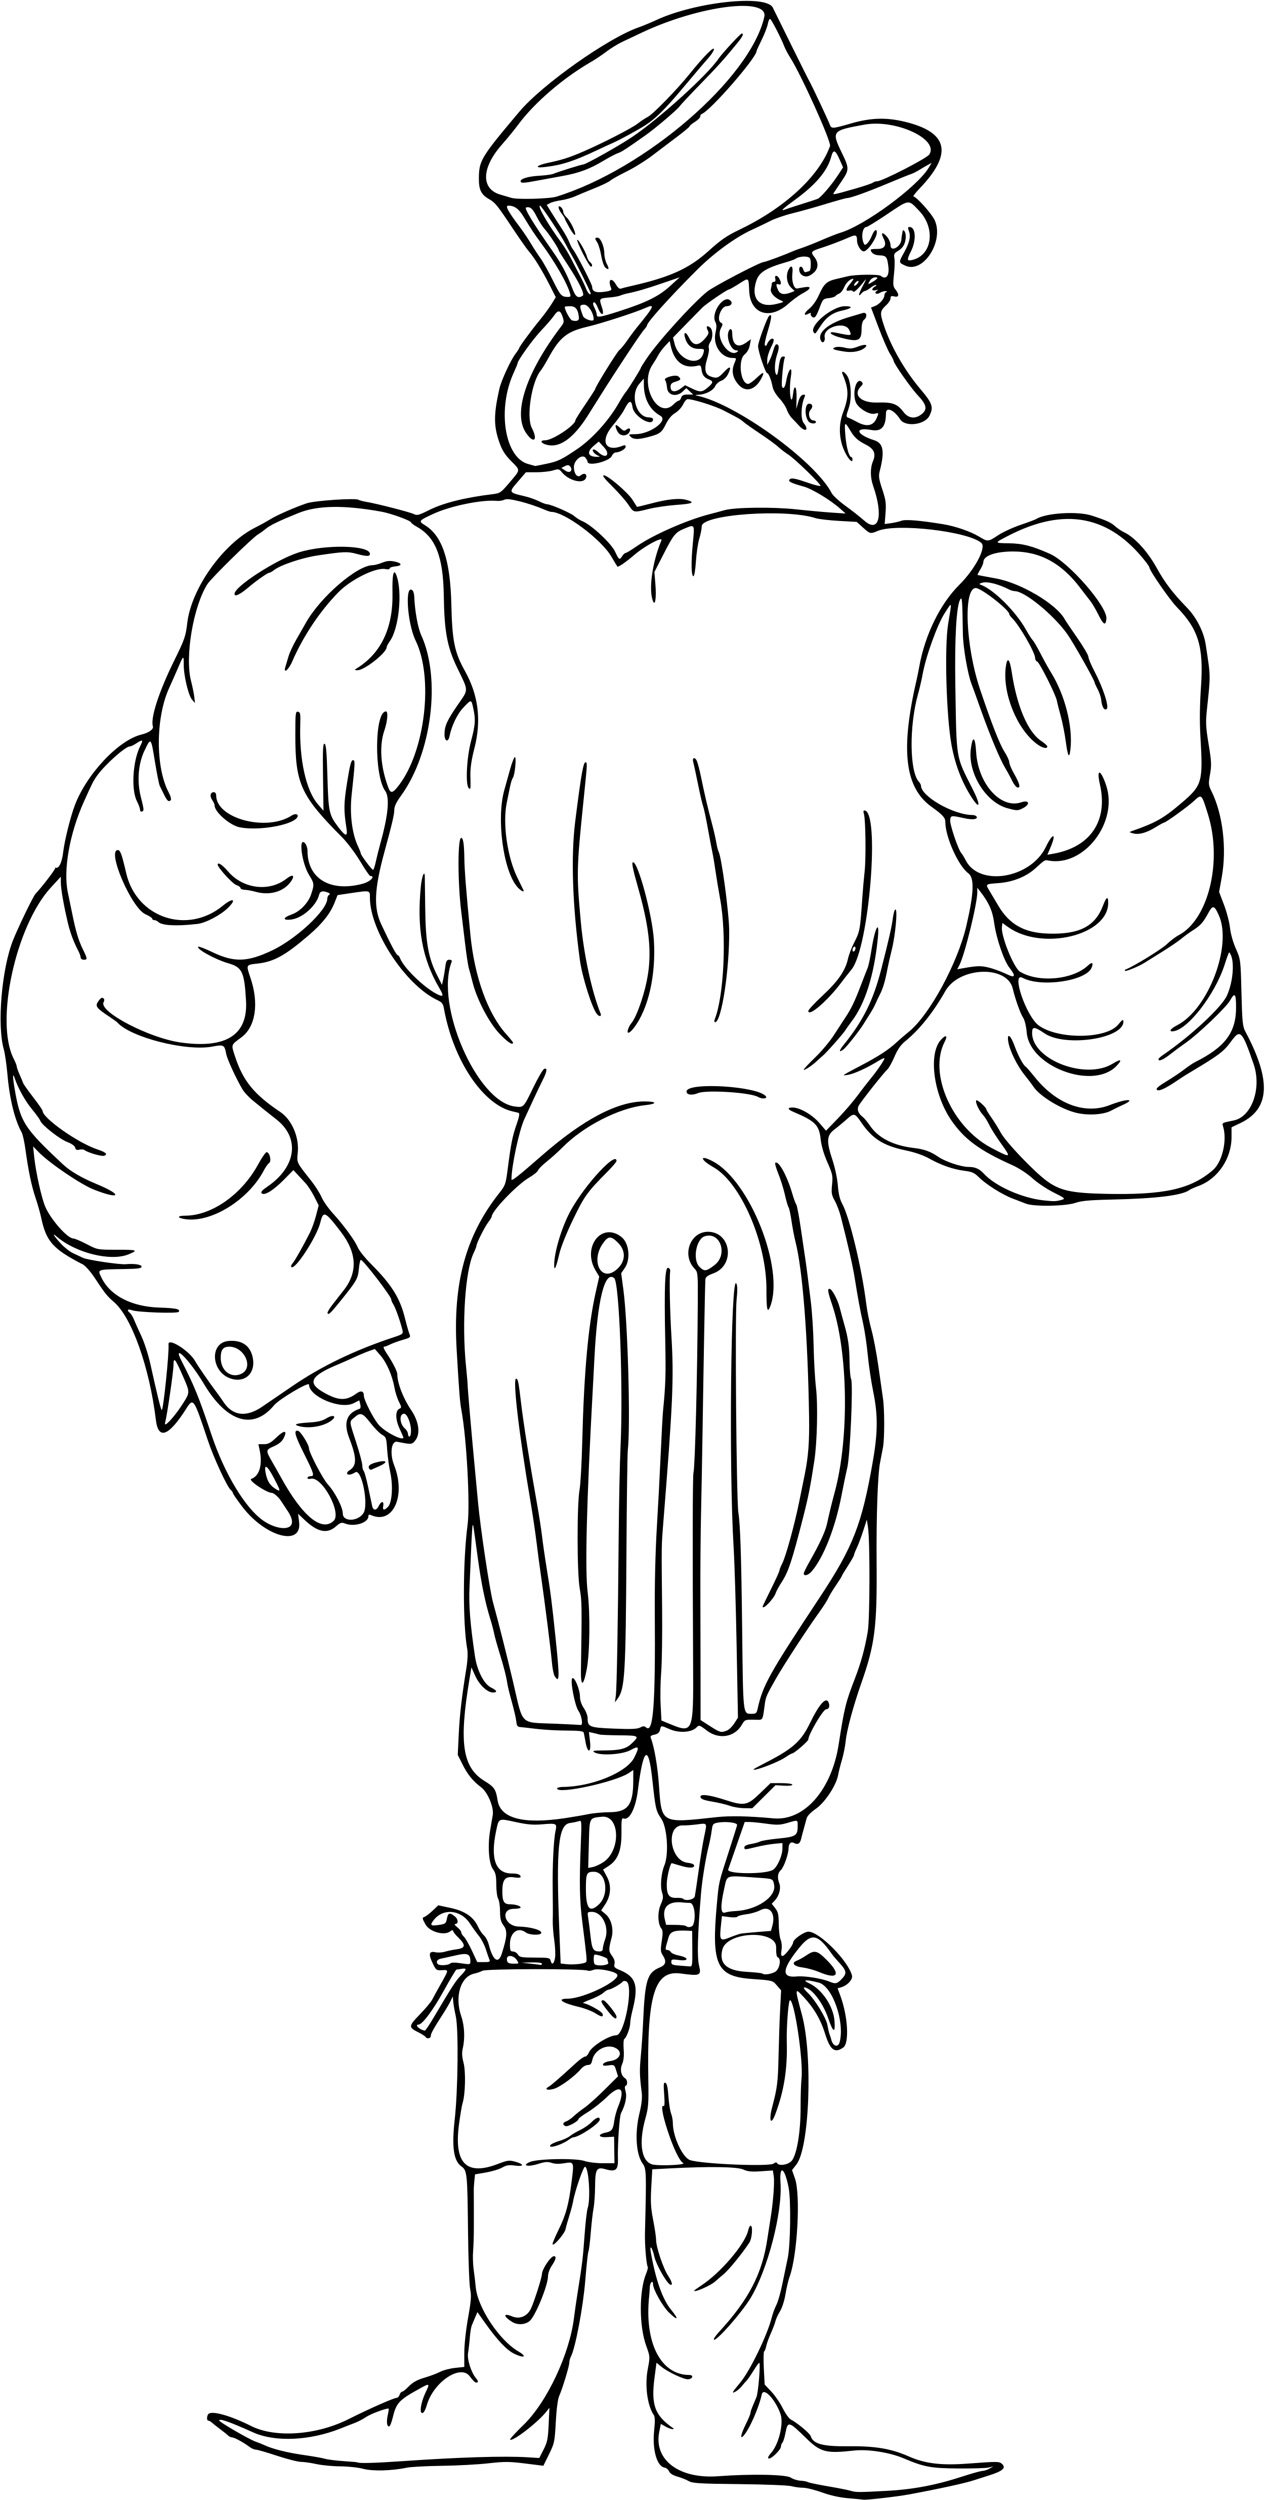 <?xml version="1.0" encoding="UTF-8" standalone="no"?>
<!-- Created with Inkscape (http://www.inkscape.org/) -->

<svg
   xmlns:dc="http://purl.org/dc/elements/1.1/"
   xmlns:cc="http://creativecommons.org/ns#"
   xmlns:rdf="http://www.w3.org/1999/02/22-rdf-syntax-ns#"
   xmlns:svg="http://www.w3.org/2000/svg"
   xmlns="http://www.w3.org/2000/svg"
   xmlns:sodipodi="http://sodipodi.sourceforge.net/DTD/sodipodi-0.dtd"
   xmlns:inkscape="http://www.inkscape.org/namespaces/inkscape"
   id="svg127584"
   version="1.1"
   inkscape:version="0.91 r13725"
   width="779.062"
   height="1538.438"
   viewBox="0 0 779.062 1538.438"
   sodipodi:docname="ComicCharacter355.svg">
  <defs
     id="defs127588" />
  <sodipodi:namedview
     pagecolor="#ffffff"
     bordercolor="#666666"
     borderopacity="1"
     objecttolerance="10"
     gridtolerance="10"
     guidetolerance="10"
     inkscape:pageopacity="0"
     inkscape:pageshadow="2"
     inkscape:window-width="1600"
     inkscape:window-height="837"
     id="namedview127586"
     showgrid="false"
     inkscape:zoom="0.4355068"
     inkscape:cx="389.53125"
     inkscape:cy="769.21875"
     inkscape:window-x="-8"
     inkscape:window-y="-8"
     inkscape:window-maximized="1"
     inkscape:current-layer="svg127584" />
  <path
     style="fill:#000000"
     d="m 522.656,1537.435 c -5.558,-0.474 -11.157,-1.702 -16.406,-3.596 -4.383,-1.582 -9.656,-2.884 -11.719,-2.894 -2.062,-0.01 -5.299,-0.448 -7.192,-0.974 -1.893,-0.526 -16.267,-1.088 -31.943,-1.25 -24.674,-0.254 -28.87,-0.506 -31.246,-1.875 -1.51,-0.87 -4.643,-2.111 -6.964,-2.759 -2.707,-0.756 -4.544,-1.909 -5.128,-3.219 -0.5,-1.123 -1.73,-2.164 -2.734,-2.314 -4.798,-0.717 -7.709,-11.133 -6.444,-23.052 0.594,-5.6 0.519,-8.226 -0.268,-9.375 -3.966,-5.787 -5.581,-18.147 -3.68,-28.167 1.45,-7.646 1.447,-7.7 -0.99,-14.455 -4.394,-12.181 -4.384,-33.88 0.019,-44.419 0.769,-1.841 1.2,-3.67 0.956,-4.064 -0.864,-1.398 -1.886,-13.721 -1.713,-20.647 0.948,-37.882 0.889,-39.665 -1.421,-42.904 -4.105,-5.755 -4.924,-18.745 -1.956,-31.021 1.382,-5.718 1.78,-9.49 1.356,-12.878 -1.302,-10.419 -1.37,-13.388 -0.518,-22.416 0.487,-5.156 1.112,-14.438 1.39,-20.625 1.183,-26.364 2.473,-30.52 10.522,-33.883 3.528,-1.474 3.998,-3.729 1.554,-7.458 -1.325,-2.023 -1.411,-3.287 -0.587,-8.639 0.738,-4.79 0.692,-6.601 -0.196,-7.676 -2.276,-2.755 -2.504,-10.167 -0.455,-14.8 1.601,-3.62 1.727,-4.771 0.82,-7.519 -1.235,-3.743 -0.524,-11.884 1.452,-16.613 2.824,-6.758 1.774,-23.217 -1.821,-28.56 -3.423,-5.087 -3.623,-5.96 -5.663,-24.735 -2.363,-21.757 -5.571,-19.123 -8.862,7.276 -1.378,11.055 -5.231,18.528 -8.839,17.144 -1.124,-0.431 -1.334,1.01 -1.244,8.567 0.13,10.939 -2.181,16.992 -7.894,20.674 l -3.434,2.213 2.342,4.349 c 2.921,5.426 2.517,11.71 -1.107,17.185 l -2.405,3.634 2.776,2.336 c 3.412,2.871 5.018,9.115 3.672,14.275 -1.942,7.445 -1.924,8.399 0.211,11.287 1.389,1.878 1.905,3.56 1.539,5.015 -0.473,1.886 0.003,2.418 3.433,3.837 9.914,4.101 11.569,9.569 7.573,25.024 -0.728,2.815 -1.323,6.244 -1.323,7.62 0,2.745 -2.29,8.859 -3.629,9.686 -0.465,0.287 -0.644,3.164 -0.399,6.392 0.302,3.983 -8.7e-4,6.908 -0.942,9.098 -1.466,3.41 -0.651,7.165 1.904,8.772 1.415,0.89 1.593,4.116 0.253,4.563 -0.626,0.209 -0.628,1.399 -0.004,3.573 0.9,3.138 -0.174,8.16 -2.844,13.293 -0.969,1.863 -2.158,19.398 -1.904,28.091 0.202,6.933 -1.326,8.2 -7.689,6.375 -5.383,-1.544 -6.301,-0.076 -6.364,10.184 -0.031,5.009 -0.458,11.217 -0.949,13.795 -0.491,2.578 -1.273,9.414 -1.737,15.19 -0.464,5.777 -1.104,10.924 -1.422,11.439 -0.318,0.515 -1.202,8.618 -1.964,18.008 -1.324,16.315 -6.112,41.611 -8.841,46.71 -0.533,0.996 -0.969,2.656 -0.969,3.69 0,2.155 -4.195,15.951 -6.25,20.555 -0.842,1.887 -1.652,8.096 -2.077,15.938 -0.665,12.267 -0.854,13.165 -4.179,19.919 l -3.482,7.073 -11.235,-1.402 c -9.768,-1.219 -12.733,-1.232 -22.709,-0.098 -6.311,0.717 -19.208,1.407 -28.66,1.533 -9.452,0.126 -19.155,0.645 -21.562,1.153 -9.199,1.942 -20.964,2.241 -26.84,0.681 -3.073,-0.816 -9.401,-1.498 -14.062,-1.516 -4.661,-0.018 -11.217,-0.636 -14.569,-1.373 -3.352,-0.737 -7.682,-1.355 -9.622,-1.373 -1.941,-0.018 -8.631,-1.72 -14.867,-3.783 -6.236,-2.062 -12.08,-3.75 -12.986,-3.75 -0.906,0 -2.653,-0.763 -3.883,-1.696 -3.56,-2.701 -9.259,-5.804 -10.66,-5.804 -0.707,0 -1.843,-0.543 -2.525,-1.206 -0.681,-0.663 -2.926,-2.456 -4.989,-3.984 -2.062,-1.528 -4.307,-3.306 -4.989,-3.95 -0.681,-0.645 -1.631,-1.172 -2.109,-1.172 -1.289,0 -1.056,-3.525 0.288,-4.355 2.786,-1.722 13.889,1.538 26.029,7.643 14.806,7.446 40.219,5.661 59.884,-4.205 12.78,-6.412 28.017,-13.145 29.746,-13.145 0.65,0 1.449,-0.844 1.777,-1.875 0.327,-1.031 1.003,-1.875 1.501,-1.875 0.498,0 2.097,-1.219 3.553,-2.708 3.262,-3.337 5.45,-4.533 11.66,-6.374 2.667,-0.79 6.425,-2.24 8.352,-3.222 1.927,-0.982 6.041,-2.05 9.141,-2.374 l 5.637,-0.589 0,-8.587 c 0,-4.998 0.964,-13.983 2.306,-21.499 1.93,-10.808 2.144,-13.703 1.312,-17.764 -0.547,-2.669 -1.139,-18.563 -1.316,-35.321 -0.382,-36.133 -0.545,-37.726 -4.127,-40.277 -4.759,-3.388 -5.966,-11.941 -4.074,-28.859 2.025,-18.109 2.415,-55.701 0.659,-63.521 -0.695,-3.094 -1.396,-7.102 -1.558,-8.906 l -0.295,-3.281 -1.348,2.812 c -0.741,1.547 -2.626,4.794 -4.188,7.215 -6.309,9.781 -7.996,12.784 -7.996,14.235 0,1.632 -2.348,2.092 -3.247,0.637 -0.3,-0.485 -2.414,-1.815 -4.698,-2.956 -5.88,-2.937 -5.8,-3.658 1.211,-10.879 3.446,-3.55 6.898,-7.698 7.672,-9.22 0.773,-1.521 3.196,-5.934 5.384,-9.805 4.834,-8.555 4.827,-8.438 0.476,-8.183 -3.347,0.196 -3.62,-0.012 -5.688,-4.343 -2.684,-5.622 -2.194,-7.556 1.7,-6.701 1.546,0.339 4.183,0.196 5.86,-0.318 1.678,-0.514 5.073,-1.209 7.546,-1.544 5.228,-0.708 5.405,-2.655 0.659,-7.241 -1.447,-1.398 -2.813,-3.085 -3.037,-3.75 -0.326,-0.97 -0.688,-0.977 -1.827,-0.037 -3.519,2.903 -12.696,0.397 -15.244,-4.162 -2.092,-3.743 -2.159,-4.183 -0.709,-4.689 0.88,-0.307 3.161,-2.039 5.07,-3.85 l 3.47,-3.293 7.78,1.671 c 8.746,1.879 14.033,5.552 16.797,11.669 0.834,1.846 2.418,4.162 3.52,5.146 1.102,0.984 2.443,3.515 2.981,5.625 2.518,9.874 5.903,12.286 8.014,5.71 3.327,-10.363 3.585,-14.069 1.204,-17.29 -1.764,-2.386 -2.229,-4.203 -2.251,-8.796 -0.015,-3.184 -0.545,-6.71 -1.178,-7.837 -0.633,-1.126 -1.15,-5.046 -1.15,-8.71 0,-5.359 -0.397,-7.198 -2.028,-9.405 -2.573,-3.48 -3.373,-14.506 -1.734,-23.913 0.627,-3.602 1.349,-7.871 1.604,-9.487 0.742,-4.708 -3.081,-13.889 -7.041,-16.909 -5.292,-4.036 -8.396,-7.836 -11.569,-14.162 l -2.952,-5.885 0.619,-12.865 c 0.576,-11.973 1.827,-22.732 4.752,-40.868 0.698,-4.33 0.898,-8.978 0.483,-11.25 -2.831,-15.506 -2.734,-54.427 0.191,-76.528 1.644,-12.424 -0.563,-53.333 -3.819,-70.781 -0.921,-4.934 -1.343,-10.315 -2.908,-37.072 -2.4,-41.033 5.536,-70.182 26.234,-96.358 3.784,-4.786 4.004,-5.427 5.296,-15.469 1.936,-15.04 2.832,-19.496 5.422,-26.943 1.608,-4.624 1.97,-6.717 1.203,-6.949 -0.604,-0.183 -2.176,-0.566 -3.494,-0.852 -18.374,-3.982 -36.88,-31.632 -42.517,-63.527 -0.49,-2.772 -1.266,-3.732 -4.096,-5.063 -19.48,-9.165 -41.46,-42.545 -41.46,-62.964 0,-4.682 0.304,-4.612 -12.075,-2.779 l -7.857,1.163 -1.811,4.61 c -2.627,6.687 -7.5,12.859 -15.784,19.99 -14.526,12.504 -21.617,16.437 -31.615,17.535 -7.287,0.8 -7.192,0.611 -4.411,8.831 5.344,15.794 3.147,30.118 -5.612,36.588 -6.557,4.844 -6.358,4.239 -3.878,11.812 4.914,15.002 11.682,23.287 27.887,34.137 7.052,4.722 11.687,15.506 10.72,24.943 -0.648,6.326 -0.859,5.88 8.157,17.221 2.477,3.115 5.379,7.671 6.45,10.123 1.071,2.453 4.107,6.831 6.747,9.73 6.896,7.572 13.846,17.038 15.541,21.167 0.804,1.959 4.513,6.614 8.241,10.343 12.588,12.591 17.775,20.846 20.825,33.145 1.076,4.338 2.355,8.829 2.843,9.979 0.823,1.941 0.515,2.2 -4.289,3.596 -2.847,0.828 -6.314,2.099 -7.706,2.825 -1.392,0.726 -3.043,1.323 -3.67,1.326 -0.657,0.004 -0.009,1.693 1.53,3.99 3.882,5.792 6.641,11.222 6.641,13.065 0,5.34 3.705,14.913 8.466,21.875 4.807,7.029 5.88,14.584 2.654,18.685 -2.094,2.663 -2.253,2.675 -11.239,0.903 -3.566,-0.704 -4.631,7.317 -1.893,14.262 7.514,19.064 -0.653,36.875 -14.159,30.878 -1.167,-0.518 -1.641,-0.312 -1.641,0.714 0,3.985 -8.6,6.686 -14.293,4.489 -2.257,-0.871 -2.965,-0.65 -5.749,1.794 -5.411,4.751 -11.387,3.466 -19.401,-4.171 l -3.859,-3.678 0.63,5.084 c 1.9,15.328 -20.737,9.252 -34.985,-9.39 -3.18,-4.162 -5.783,-7.934 -5.783,-8.384 0,-0.45 -0.581,-1.301 -1.292,-1.89 -2.245,-1.863 -10.562,-19.842 -14.139,-30.564 -8.727,-26.158 -8.902,-26.414 -13.345,-19.453 -10.898,17.075 -17.154,19.348 -18.682,6.787 -3.949,-32.458 -14.837,-63.03 -25.82,-72.504 -4.318,-3.725 -5.341,-5.01 -12.116,-15.222 -2.365,-3.565 -5.529,-7.115 -7.031,-7.888 C 32.639,768.667 28.472,764.015 25.394,749.531 24.737,746.438 23.141,740.796 21.847,736.996 19.406,729.822 17.476,720.527 15.591,706.875 14.986,702.492 13.976,697.99 13.346,696.87 9.155,689.422 5.931,676.428 4.636,661.766 4.072,655.381 3.044,648.193 2.351,645.794 -1.913,631.015 1.005,596.338 8.001,578.676 11.178,570.655 20.386,551.647 21.856,550.077 c 4.378,-4.679 12.702,-15.618 12.129,-15.938 -0.387,-0.216 -0.177,-0.265 0.467,-0.108 1.9,0.463 3.742,-3.477 4.44,-9.499 0.837,-7.222 4.474,-21.838 7.237,-29.087 7.345,-19.272 27.048,-40.108 41.06,-43.422 4.461,-1.055 7.531,-3.26 6.975,-5.011 -1.606,-5.061 3.664,-21.302 13.177,-40.605 6.39,-12.966 7.012,-14.757 7.976,-22.969 2.506,-21.343 22.06,-48.819 41.806,-58.741 3.044,-1.529 7.222,-3.831 9.284,-5.115 4.087,-2.544 15.075,-7.362 22.5,-9.865 4.87,-1.642 30.083,-3.341 31.875,-2.148 0.516,0.343 2.625,0.908 4.688,1.254 6.666,1.12 27.122,6.367 29.401,7.541 1.936,0.998 3.11,0.691 9.375,-2.455 8.774,-4.405 22.102,-7.738 39.156,-9.792 4.543,-0.547 5.108,-0.934 10.312,-7.064 7.009,-8.256 6.936,-7.367 1.095,-13.302 -3.815,-3.877 -5.542,-6.605 -7.26,-11.471 -3.556,-10.073 -3.561,-17.19 -0.021,-32.956 1.127,-5.019 6.915,-17.62 9.889,-21.528 1.249,-1.641 2.271,-3.208 2.271,-3.48 0,-0.777 7.485,-10.975 12.656,-17.242 2.578,-3.125 5.869,-7.594 7.313,-9.932 l 2.626,-4.251 -3.956,-7.774 c -4.477,-8.798 -9.524,-16.966 -12.622,-20.43 -1.153,-1.289 -5.615,-7.629 -9.916,-14.089 -9.475,-14.232 -10.847,-15.941 -14.41,-17.948 -5.124,-2.886 -6.542,-5.798 -6.463,-13.269 0.112,-10.629 1.469,-12.839 24.997,-40.727 14.049,-16.653 54.448,-45.195 73.282,-51.775 2.626,-0.918 7.518,-2.941 10.869,-4.496 24.201,-11.229 67.814,-15.899 71.88,-7.697 0.639,1.289 5.742,11.625 11.339,22.969 5.597,11.344 10.672,21.469 11.278,22.5 1.352,2.303 11.332,23.498 12.455,26.453 1.036,2.725 1.483,2.702 13.161,-0.666 12.911,-3.724 22.862,-3.835 35.512,-0.395 24.532,6.67 26.647,19.576 6.632,40.468 -2.593,2.707 -4.267,4.922 -3.719,4.922 1.716,0 11.21,10.599 13.016,14.531 5.929,12.906 -6.979,33.007 -18.004,28.035 -4.261,-1.921 -4.262,-1.938 -0.827,-8.127 3.341,-6.022 4.213,-9.897 2.964,-13.182 -0.76,-1.998 -0.679,-2.507 0.397,-2.507 3.837,0 4.305,8.14 0.862,14.994 -2.705,5.387 -2.547,6.142 1.099,5.227 12.054,-3.025 14.184,-19.534 3.901,-30.242 -6.81,-7.092 -5.678,-7.237 -20.35,2.613 -6.069,4.074 -11.498,7.408 -12.064,7.408 -2.59,0 -3.495,6.993 -1.37,10.592 0.75,1.271 3.176,-1.4 4.676,-5.149 1.452,-3.628 3.099,-4.753 3.099,-2.116 0,3.466 -5.68,11.672 -8.079,11.672 -1.749,0 -4.108,-3.798 -4.108,-6.615 0,-3.477 -0.727,-3.819 -4.572,-2.145 -5.391,2.346 -12.416,5.024 -16.99,6.476 -6.758,2.145 -7.17,2.622 -4.828,5.599 3.503,4.453 2.4,8.871 -2.897,11.604 -2.951,1.522 -6.337,-0.516 -6.337,-3.814 0,-2.348 1.928,-2.198 2.555,0.198 0.315,1.205 1.014,1.732 1.864,1.406 0.748,-0.287 1.517,-0.522 1.709,-0.522 1.127,0 1.435,-6.763 0.367,-8.051 -1.218,-1.468 -6.591,-1.182 -8.838,0.47 -0.516,0.379 -2.836,1.23 -5.156,1.89 -12.889,3.668 -17.232,6.364 -18.957,11.766 -3.401,10.651 1.729,16.63 12.162,14.173 5.007,-1.179 5.222,-1.337 3.044,-2.231 -3.95,-1.622 -6.785,-4.882 -6.187,-7.113 0.295,-1.099 0.542,-2.525 0.549,-3.17 0.008,-0.645 0.606,-1.172 1.331,-1.172 0.857,0 1.147,-0.656 0.828,-1.875 -0.628,-2.4 1.232,-2.445 2.508,-0.062 1.387,2.592 1.198,4.1 -0.436,3.473 -1.688,-0.648 -1.779,0.371 -0.318,3.576 1.175,2.579 3.621,3.046 7.743,1.479 l 2.391,-0.909 -2.33,-2.33 c -2.515,-2.515 -3.145,-7.577 -1.359,-10.914 1.758,-3.284 2.868,-2.014 2.308,2.64 -0.535,4.441 1.017,9.282 2.892,9.021 0.473,-0.066 2.487,-0.41 4.475,-0.764 4.78,-0.852 4.239,0.988 -1.124,3.824 -2.169,1.147 -6.063,3.991 -8.653,6.319 -11.452,10.296 -23.519,6.34 -24.167,-7.924 -0.389,-8.575 -0.025,-8.349 -6.658,-4.123 -2.812,1.791 -5.441,3.257 -5.841,3.257 -1.018,0 -13.954,8.807 -16.233,11.051 -1.031,1.015 -5.544,5.606 -10.028,10.201 l -8.153,8.355 0.987,3.889 c 2.62,10.322 15.419,14.392 17.751,5.645 0.662,-2.481 0.553,-2.578 -2.878,-2.578 -4.203,0 -6.913,-2.06 -8.299,-6.307 -1.409,-4.321 0.291,-4.681 2.337,-0.495 2.426,4.966 5.617,5.204 9.559,0.714 2.482,-2.827 2.796,-3.683 1.939,-5.285 -1.269,-2.371 -0.462,-3.356 1.45,-1.77 1.829,1.518 1.841,6.513 0.023,9.109 -0.773,1.104 -1.143,2.693 -0.822,3.53 0.321,0.837 -0.143,3.836 -1.033,6.664 -1.929,6.132 -1.319,9.509 1.942,10.749 3.832,1.457 4.984,1.101 8.354,-2.577 3.775,-4.121 4.927,-3.7 2.693,0.984 -0.986,2.068 -2.623,3.716 -4.256,4.285 -1.46,0.509 -3.136,1.982 -3.724,3.273 -1.267,2.782 -5.942,5.208 -10.327,5.36 -1.727,0.06 -2.296,0.277 -1.265,0.483 23.781,4.745 73.066,40.289 83.297,60.074 0.764,1.477 4.579,4.991 8.479,7.807 3.899,2.816 9.089,6.896 11.533,9.066 9.095,8.077 11.935,-2.898 5.518,-21.327 -1.845,-5.299 -1.876,-10.981 -0.083,-15.272 1.894,-4.533 0.633,-7.531 -4.203,-9.998 -5.271,-2.689 -7.277,-4.521 -10.015,-9.145 -3.212,-5.423 -3.486,-5.104 -2.817,3.281 0.576,7.222 2.255,13.359 3.654,13.359 0.403,0 0.732,0.698 0.732,1.552 0,2.956 -3.574,-1.45 -5.734,-7.07 -2.669,-6.943 -2.705,-14.9 -0.1,-21.825 3.689,-9.805 3.644,-14.368 -0.234,-23.517 -1.092,-2.576 0.975,-1.93 2.817,0.881 2.402,3.666 2.942,13.965 1.027,19.585 -1.893,5.557 -1.891,5.665 0.115,6.404 0.902,0.332 3.117,1.416 4.922,2.408 5.831,3.206 9.947,2.473 11.972,-2.134 1.54,-3.502 1.504,-3.595 -1.117,-2.938 -3.325,0.835 -10.426,-3.578 -11.717,-7.281 -2.182,-6.26 0.59,-15.388 3.734,-12.298 0.882,0.867 0.793,1.45 -0.402,2.645 -5.3,5.3 -0.188,10.375 10.131,10.059 9.276,-0.284 12.166,0.773 16.054,5.871 2.983,3.911 7.15,4.416 11.061,1.339 3.738,-2.94 3.201,-5.834 -2.131,-11.472 -4.396,-4.649 -15.086,-19.868 -15.086,-21.479 0,-0.422 -1.015,-2.376 -2.255,-4.34 -1.24,-1.965 -4.364,-9.154 -6.942,-15.976 l -4.686,-12.404 2.349,-0.893 c 2.817,-1.071 5.835,-4.485 5.879,-6.649 0.017,-0.859 0.559,-1.775 1.203,-2.035 0.695,-0.281 0.5,-0.503 -0.481,-0.547 -0.909,-0.041 -2.472,0.437 -3.473,1.062 -2.133,1.332 -3.911,0.149 -1.878,-1.249 1.047,-0.72 0.871,-0.805 -0.73,-0.355 -2.505,0.705 -2.834,-0.893 -0.469,-2.27 0.902,-0.526 1.17,-0.968 0.595,-0.984 -0.575,-0.016 -2.118,0.815 -3.429,1.846 -1.311,1.031 -2.793,1.875 -3.293,1.875 -0.5,0 -1.443,0.643 -2.095,1.429 -2.385,2.874 -1.93,0.472 0.921,-4.862 1.609,-3.01 2.169,-4.49 1.246,-3.288 -4.031,5.246 -6.995,8.066 -7.416,7.055 -0.246,-0.59 -1.27,-0.857 -2.277,-0.594 -2.51,0.656 -2.294,-0.92 0.597,-4.356 1.335,-1.586 2.151,-2.884 1.813,-2.884 -1.883,0 -4.413,2.348 -5.606,5.203 -0.749,1.793 -2.12,3.54 -3.045,3.882 -0.926,0.342 -1.949,1.018 -2.275,1.503 -0.326,0.485 -1.941,1.039 -3.589,1.231 -4.062,0.473 -4.209,0.611 -6.124,5.728 -2.245,6.002 -3.189,7.14 -4.809,5.795 -0.699,-0.58 -1.014,-1.471 -0.7,-1.98 0.323,-0.523 -0.268,-0.476 -1.36,0.109 -3.325,1.779 -3.019,-0.349 0.448,-3.115 1.984,-1.583 4.35,-4.944 5.906,-8.39 3.16,-7 4.783,-8.48 10.82,-9.871 2.578,-0.594 5.742,-1.337 7.031,-1.652 4.574,-1.117 18.981,-1.295 20.239,-0.251 3.165,2.626 5.345,0.046 4.688,-5.547 -0.737,-6.272 -1.279,-6.946 -5.689,-7.077 -2.917,-0.087 -5.111,-1.559 -5.16,-3.463 -0.008,-0.302 1.723,-0.513 3.846,-0.469 4.698,0.099 6.19,-2.317 4.018,-6.503 -1.876,-3.617 -0.677,-4.261 2.045,-1.098 1.285,1.493 2.264,3.823 2.264,5.391 0,4.33 6.383,0.957 6.671,-3.525 0.059,-0.926 0.206,-2.105 0.326,-2.621 0.12,-0.516 0.282,-1.49 0.361,-2.165 0.271,-2.333 2.018,-0.059 2.018,2.628 0,4.231 -1.519,7.189 -4.636,9.03 -2.459,1.453 -2.799,2.106 -2.36,4.539 0.282,1.563 0.158,6.066 -0.275,10.005 -0.686,6.239 -0.57,7.431 0.898,9.244 2.506,3.094 2.211,5.021 -0.658,4.301 -1.866,-0.468 -2.344,-0.235 -2.344,1.141 0,0.951 -1.093,2.752 -2.43,4.002 -4.115,3.849 -4.249,4.782 -1.772,12.366 4.281,13.107 12.854,28.039 22.903,39.891 7.124,8.402 7.917,10.864 5.195,16.128 -2.881,5.572 -14.893,6.968 -17.991,2.091 -3.68,-5.792 -8.704,-7.949 -8.732,-3.75 -0.057,8.432 -2.71,11.453 -9.057,10.314 -10.676,-1.915 -9.321,2.793 1.813,6.303 5.673,1.788 6.568,6.823 3.391,19.075 -0.778,3.002 -0.519,4.814 1.594,11.158 2.146,6.444 2.445,8.603 2.002,14.463 l -0.521,6.888 3.912,-0.544 c 2.152,-0.299 5.044,-0.971 6.427,-1.494 2.464,-0.93 11.362,-0.19 25.61,2.129 7.521,1.224 16.842,4.433 22.135,7.62 5.469,3.293 5.582,3.285 11.774,-0.825 2.84,-1.885 9.029,-4.743 13.753,-6.351 4.724,-1.608 9.093,-3.24 9.709,-3.627 5.947,-3.737 25.446,-4.944 34.172,-2.116 8.781,2.846 11.977,4.292 14.355,6.495 1.36,1.26 3.9,2.969 5.644,3.797 6.391,3.033 14.285,11.619 19.816,21.552 5.346,9.601 9.939,15.64 18.957,24.927 5.731,5.901 10.255,14.812 11.424,22.5 3.112,20.473 3.066,18.169 0.786,39.844 -0.863,8.205 -0.736,10.896 1.018,21.562 1.755,10.672 1.863,12.977 0.873,18.539 -1.044,5.864 -0.98,6.656 0.84,10.312 7.011,14.093 9.558,35.26 6.377,53.008 l -1.627,9.078 3.031,7.969 c 1.667,4.383 3.317,10.711 3.667,14.062 0.374,3.581 1.856,8.863 3.593,12.808 2.949,6.697 2.958,6.768 3.466,27.108 0.441,17.68 0.748,20.841 2.305,23.754 16.276,30.448 15.316,47.882 -3.115,56.609 l -5.298,2.508 0,6.092 c 0,13.099 -8.407,25.593 -20.156,29.955 -2.578,0.957 -5.109,2.067 -5.625,2.466 -4.381,3.392 -20.328,5.368 -48.281,5.983 -13.258,0.291 -18.448,0.764 -22.031,2.007 -6.042,2.095 -25.58,2.43 -30.469,0.521 -1.805,-0.705 -5.602,-2.164 -8.438,-3.243 -6.316,-2.403 -16.209,-8.661 -20.625,-13.047 -2.707,-2.689 -4.238,-3.378 -8.749,-3.937 -7.005,-0.868 -14.396,-3.424 -21.683,-7.499 -3.777,-2.112 -8.92,-3.887 -14.857,-5.127 -13.418,-2.802 -20.286,-7.134 -27.068,-17.072 -4.011,-5.878 -4.565,-6.011 -8.876,-2.129 -1.986,1.788 -5.391,4.606 -7.567,6.262 -4.988,3.796 -5.214,7.144 -1.288,19.091 1.542,4.693 2.963,11.466 3.273,15.598 0.381,5.091 1.206,8.5 2.722,11.25 4.43,8.039 12.042,39.69 14.703,61.134 0.576,4.641 2.048,12.023 3.271,16.406 1.223,4.383 3.147,14.508 4.275,22.5 1.128,7.992 2.391,16.852 2.806,19.688 0.995,6.8 1.006,24.679 0.018,30 -0.431,2.32 -1.24,6.539 -1.799,9.375 -1.465,7.439 -2.366,33.307 -2.14,61.406 0.32,39.733 -1.033,50.497 -9.309,74.063 -5.085,14.478 -9.006,28.964 -9.729,35.941 -0.339,3.268 -1.392,8.541 -2.342,11.719 -0.949,3.178 -1.979,7.258 -2.288,9.067 -1.081,6.325 -8.051,16.956 -13.687,20.874 -3.303,2.297 -5.387,4.495 -5.799,6.117 -0.353,1.393 -1.121,4.219 -1.706,6.282 -0.585,2.062 -1.308,4.805 -1.607,6.094 -0.701,3.026 -2.058,3.859 -4.317,2.65 -2.022,-1.082 -3.407,0.249 -3.433,3.299 -0.029,3.49 -2.944,11.679 -4.735,13.299 -2.011,1.82 -2.336,4.643 -0.952,8.283 1.109,2.916 -0.144,7.647 -2.763,10.435 l -1.918,2.041 2.13,2.709 c 1.77,2.252 2.139,3.9 2.186,9.762 0.031,3.879 0.558,8.242 1.173,9.694 0.646,1.528 0.868,4.196 0.527,6.328 -0.448,2.8 -0.279,3.678 0.702,3.651 1.274,-0.035 6.448,-6.709 6.448,-8.317 0,-1.907 6.722,-6.647 9.426,-6.647 6.745,0 24.547,17.936 26.83,27.032 0.606,2.416 -2.94,6.169 -6.851,7.251 l -2.001,0.553 1.765,4.828 c 4.595,12.572 5.488,28.938 1.724,31.618 -5.241,3.732 -8.102,1.557 -11.224,-8.532 -2.642,-8.537 -6.854,-15.764 -13.078,-22.437 -5.68,-6.09 -5.678,-6.104 -1.144,10.893 6.747,25.291 4.642,81.806 -3.43,92.083 l -2.695,3.431 1.812,5.156 c 3.554,10.116 1.492,47.565 -3.335,60.575 -0.744,2.004 -1.874,6.799 -2.511,10.655 -0.66,3.991 -2.099,8.5 -3.342,10.469 -1.201,1.902 -2.474,4.653 -2.831,6.114 -0.356,1.461 -1.648,4.864 -2.87,7.562 -1.222,2.698 -2.479,6.188 -2.792,7.754 -0.313,1.566 -0.892,3.047 -1.285,3.29 -0.394,0.243 -0.487,4.931 -0.207,10.417 l 0.509,9.974 4.094,4.329 c 2.251,2.381 5.421,6.988 7.043,10.237 1.622,3.249 3.83,6.361 4.906,6.914 3.998,2.056 11.748,8.504 12.296,10.23 1.553,4.893 7.383,6.452 23.46,6.275 16.373,-0.18 26.194,1.493 37.132,6.326 9.911,4.379 19.898,5.568 36.413,4.335 18.607,-1.389 19.26,-1.376 21.071,0.435 2.309,2.308 -0.056,4.286 -8.167,6.83 -3.746,1.175 -7.865,2.493 -9.154,2.929 -5.284,1.788 -21.838,5.406 -40.312,8.811 -7.261,1.338 -26.538,3.548 -27.99,3.209 -0.332,-0.078 -4.401,-0.465 -9.041,-0.861 z m 23.438,-4.57 c 16.511,-0.886 30.461,-3.554 47.293,-9.045 5.386,-1.757 10.66,-3.21 11.719,-3.228 1.059,-0.019 2.98,-0.654 4.269,-1.414 l 2.344,-1.381 -2.812,0.711 c -1.547,0.391 -9.984,0.652 -18.75,0.58 -17.004,-0.14 -20.97,-0.88 -33.824,-6.312 -8.51,-3.596 -21.791,-5.657 -30.395,-4.715 -17.49,1.913 -20.574,1.088 -29.846,-7.984 -10.332,-10.11 -10.945,-10.251 -12.349,-2.85 -0.527,2.779 -1.374,5.467 -1.882,5.976 -0.508,0.508 -0.924,1.6 -0.924,2.427 0,1.955 -6.054,7.822 -7.556,7.322 -0.75,-0.25 -0.168,-1.52 1.66,-3.621 4.609,-5.297 7.65,-17.946 5.679,-23.627 -3.177,-9.158 -10.521,-16.912 -11.562,-12.207 -1.869,8.447 -7.754,21.73 -11.312,25.534 -2.289,2.447 -1.543,-1.128 1.528,-7.318 1.547,-3.118 2.812,-6.156 2.812,-6.751 0,-0.596 0.574,-2.412 1.274,-4.037 0.701,-1.625 1.777,-4.182 2.392,-5.683 1.161,-2.834 2.644,-21.178 1.712,-21.178 -0.291,0 -1.87,2.178 -3.507,4.839 -1.638,2.662 -3.54,5.401 -4.227,6.089 -0.687,0.687 -2.028,2.24 -2.98,3.45 -0.952,1.21 -2.727,2.733 -3.944,3.385 -2.542,1.361 -2.056,0.452 3.032,-5.662 5.97,-7.174 16.545,-28.971 19.288,-39.756 0.656,-2.578 1.966,-6.164 2.911,-7.969 0.945,-1.805 2.58,-7.5 3.632,-12.656 1.053,-5.156 2.559,-12.396 3.348,-16.089 1.715,-8.027 2.074,-35.675 0.565,-43.442 -2.43,-12.502 -5.792,-14.48 -5.001,-2.942 1.251,18.257 -7.895,53.434 -18.437,70.911 -5.29,8.769 -20.642,26.263 -22.504,25.643 -0.558,-0.186 0.783,-2.291 2.981,-4.677 18.421,-20.001 26.695,-35.914 29.87,-57.446 0.539,-3.655 1.4,-9.176 1.913,-12.27 1.627,-9.805 2.599,-22.372 2.023,-26.14 l -0.557,-3.64 -7.367,0.505 c -5.753,0.394 -8.136,0.155 -10.876,-1.093 -3.73,-1.698 -20.93,-1.957 -45.228,-0.68 l -10.781,0.567 -0.627,11.022 c -0.509,8.938 -0.287,12.762 1.172,20.231 0.99,5.065 1.799,10.526 1.799,12.134 0,4.497 4.388,17.549 7.46,22.189 2.499,3.775 3.006,6.471 0.982,5.22 -2.342,-1.447 -8.452,-12.368 -9.473,-16.93 -1.327,-5.93 -3.183,-8.147 -2.192,-2.618 3.092,17.248 7.245,28.89 12.631,35.408 4.877,5.902 3.953,6.768 -1.518,1.423 -3.941,-3.85 -9.765,-14.199 -9.765,-17.351 0,-2.803 -1.881,-1.196 -1.996,1.706 -0.067,1.676 -0.234,4.101 -0.372,5.391 -3.083,28.787 7.013,48.703 24.712,48.745 2.721,0.01 2.237,2.228 -0.575,2.643 -2.377,0.351 -12.612,-4.417 -16.723,-7.789 l -2.923,-2.398 -1.187,8.97 c -2.238,16.91 0.09,23.392 11.174,31.119 1.941,1.353 -1.404,0.872 -3.974,-0.572 l -3.335,-1.873 -0.98,4.874 c -3.481,17.309 12.231,29.135 36.317,27.334 20.159,-1.507 41.666,-1.104 44.627,0.838 1.455,0.954 4.179,1.814 6.052,1.91 1.873,0.096 3.897,0.478 4.497,0.85 0.6,0.371 6.084,1.523 12.186,2.56 6.102,1.037 12.36,2.264 13.907,2.725 3.598,1.074 4.539,1.079 22.5,0.116 z M 427.5,1409.689 c 0,-0.171 2.004,-1.631 4.453,-3.243 11.961,-7.877 26.976,-25.512 28.803,-33.83 0.354,-1.611 1.032,-2.928 1.506,-2.928 1.511,0 0.922,7.865 -0.783,10.444 -4.476,6.774 -12.493,16.609 -15.77,19.345 -2.023,1.689 -4.354,3.701 -5.18,4.471 -2.674,2.492 -13.03,7.055 -13.03,5.741 z m -180,104.918 c 35.409,-2.458 63.067,-3.308 77.692,-2.386 l 6.911,0.435 2.665,-5.208 c 2.31,-4.515 2.727,-6.574 3.13,-15.469 l 0.465,-10.261 -1.843,2.344 c -5.25,6.676 -20.898,18.747 -22.381,17.264 -0.287,-0.287 3.501,-4.428 8.418,-9.203 14.303,-13.891 28.228,-43.472 30.936,-65.717 0.439,-3.609 1.477,-10.781 2.307,-15.938 2.789,-17.34 3.18,-20.575 4.187,-34.688 0.552,-7.734 1.414,-15.286 1.915,-16.78 1.914,-5.708 0.746,-24.837 -1.563,-25.607 -1.003,-0.334 -6.265,14.847 -7.381,21.293 -0.313,1.805 -1.37,5.812 -2.349,8.906 -0.98,3.094 -2.026,6.819 -2.325,8.277 -0.58,2.832 -7.971,11.262 -7.971,9.092 0,-0.709 1.679,-4.696 3.732,-8.861 4.519,-9.168 6.222,-15.462 8,-29.574 1.553,-12.32 1.563,-12.296 -4.701,-11.258 -2.989,0.495 -5.759,0.405 -7.646,-0.247 -2.352,-0.813 -4.037,-0.684 -8.222,0.633 -6.393,2.011 -10.376,1.135 -5.226,-1.149 4.662,-2.068 28.545,-2.499 33.895,-0.612 2.113,0.745 7.09,1.355 11.061,1.355 l 7.22,0 -0.119,-8.169 -0.119,-8.169 -4.51,0.277 c -5.302,0.326 -5.743,-1.753 -0.595,-2.806 3.72,-0.761 4.501,-1.862 5.241,-7.383 0.311,-2.32 1.378,-6.195 2.371,-8.611 4.608,-11.21 1.464,-14.068 -6.703,-6.093 -3.312,3.234 -8.659,7.474 -11.881,9.423 -3.223,1.948 -5.859,3.899 -5.859,4.335 0,1.354 -6.533,4.908 -7.993,4.348 -1.945,-0.746 -1.718,-2.231 0.445,-2.918 1.005,-0.319 3.049,-1.722 4.543,-3.117 1.494,-1.395 4.54,-3.799 6.771,-5.343 2.23,-1.543 7.778,-6.509 12.328,-11.036 l 8.273,-8.23 -1.126,-3.608 c -1.099,-3.52 -1.216,-3.596 -4.809,-3.114 -2.883,0.387 -3.588,0.209 -3.247,-0.818 0.24,-0.722 2.23,-1.556 4.423,-1.854 6.281,-0.854 8.029,-5.939 2.832,-8.24 -5.371,-2.377 -12.698,1.628 -13.932,7.616 -0.487,2.363 -1.106,3.041 -2.775,3.041 -1.182,0 -3.061,1.097 -4.176,2.438 -3.628,4.365 -12.688,11.044 -16.549,12.201 -4.059,1.216 -6.291,0.39 -3.367,-1.246 1.623,-0.908 6.154,-4.843 17.176,-14.916 2.186,-1.998 4.561,-3.633 5.277,-3.633 0.716,0 1.784,-1.16 2.373,-2.578 1.562,-3.76 12.378,-10.547 16.809,-10.547 5.161,0 10.916,-31.363 6.094,-33.213 -0.861,-0.331 -1.81,-0.248 -2.109,0.183 -0.883,1.274 -7.222,4.904 -8.563,4.904 -0.679,0 -2.176,0.884 -3.326,1.964 -1.15,1.081 -4.763,2.957 -8.029,4.17 -3.266,1.213 -5.197,2.227 -4.29,2.254 2.264,0.068 11.128,4.926 11.707,6.417 0.884,2.277 -0.519,2.206 -4.364,-0.222 -2.114,-1.334 -6.584,-3.062 -9.934,-3.838 -10.449,-2.423 -14.262,-5.116 -7.26,-5.126 10.288,-0.015 33.858,-11.746 30.449,-15.155 -1.889,-1.889 -11.803,-3.678 -14.407,-2.599 -1.413,0.585 -2.997,0.8 -3.519,0.477 -2.023,-1.25 -62.308,-1.183 -64.777,0.072 -1.295,0.659 -3.569,1.447 -5.053,1.752 -8.474,1.74 -12.271,14.066 -8.083,26.239 2.005,5.827 2.377,13.564 0.951,19.738 -0.635,2.747 -0.505,5.214 0.466,8.895 1.425,5.401 1.103,19.46 -0.565,24.733 -0.477,1.508 -1.494,7.522 -2.26,13.366 -3.122,23.815 4.556,31.601 23.88,24.216 6.164,-2.355 7.051,-2.47 10.87,-1.4 5.622,1.574 5.379,3.139 -0.365,2.349 -3.585,-0.493 -5.189,-0.239 -7.734,1.227 -1.766,1.017 -6.254,2.376 -9.972,3.022 l -6.761,1.173 -0.421,3.841 c -0.232,2.112 -0.398,4.895 -0.368,6.184 0.029,1.289 0.048,5.086 0.042,8.438 -0.007,3.352 -0.006,9.891 5.4e-4,14.531 0.007,4.641 -0.198,11.014 -0.455,14.164 -0.257,3.149 -0.111,8.212 0.324,11.25 0.435,3.038 1.011,7.926 1.279,10.863 1.158,12.681 14.46,32.786 26.246,39.671 5.813,3.395 3.511,4.454 -2.815,1.294 -4.505,-2.25 -10.366,-8.509 -17.81,-19.019 l -4.578,-6.465 -1.354,3.183 c -0.745,1.751 -1.701,4.027 -2.125,5.058 -0.424,1.031 -0.965,4.406 -1.203,7.5 -0.238,3.094 -0.723,7.34 -1.077,9.437 -0.654,3.872 1.885,11.944 4.87,15.481 1.563,1.852 1.588,2.744 0.077,2.719 -0.645,-0.011 -2.36,-1.7 -3.812,-3.752 -5.57,-7.873 -22.356,3.263 -26.529,17.6 -0.872,2.997 -1.961,4.922 -2.783,4.922 -1.906,0 -0.86,-6.628 1.993,-12.622 2.798,-5.878 2.688,-5.942 -3.93,-2.269 -12.63,7.008 -14.087,8.608 -16.352,17.954 -0.596,2.458 -1.456,4.7 -1.912,4.981 -1.492,0.922 -2.045,-2.523 -1.082,-6.732 0.519,-2.269 0.751,-4.125 0.515,-4.125 -2.171,0 -11.157,3.395 -13.883,5.245 -1.89,1.283 -4.975,2.905 -6.854,3.604 -1.879,0.7 -5.738,2.206 -8.573,3.348 -18.846,7.589 -40.41,8.616 -53.92,2.568 -14.9,-6.67 -21.08,-8.834 -21.08,-7.381 0,0.915 18.468,11.633 22.413,13.008 1.852,0.646 4.212,1.58 5.243,2.077 4.829,2.327 14.069,4.674 23.906,6.072 5.93,0.843 12.047,1.92 13.594,2.393 1.547,0.473 6.603,1.118 11.237,1.434 4.633,0.316 8.503,0.65 8.598,0.744 0.758,0.738 10.412,0.495 27.509,-0.692 z m 67.837,-85.737 c -5.53,-3.463 -5.468,-5.682 0.094,-3.358 4.467,1.867 9.049,0.067 11.399,-4.478 1.804,-3.488 6.88,-19.279 6.904,-21.475 0.033,-3.026 5.432,-11.123 7.417,-11.123 1.679,0 1.2,2.138 -1.307,5.826 -1.289,1.897 -2.344,4.792 -2.344,6.432 0,5.589 -7.606,24.287 -11.204,27.544 -2.72,2.461 -7.588,2.742 -10.959,0.631 z m 23.533,-107.992 c -0.576,-0.931 1.475,-2.076 6.599,-3.683 2.062,-0.647 4.594,-1.881 5.625,-2.743 1.031,-0.862 3.798,-2.486 6.147,-3.61 2.35,-1.124 5.514,-3.308 7.031,-4.854 2.928,-2.983 5.103,-3.674 5.103,-1.62 0,2.342 -12.924,10.945 -16.443,10.945 -0.336,0 -1.764,0.821 -3.173,1.824 -3.321,2.365 -10.265,4.751 -10.889,3.742 z m 35.273,-83.501 c -4.043,-5.078 -4.597,-6.44 -2.616,-6.44 1.35,0 8.161,8.497 8.161,10.18 0,2.17 -1.813,0.947 -5.545,-3.74 z m 46.649,93.809 c -2.322,-1.299 -6.223,-9.441 -9.774,-20.395 -3.147,-9.708 -4.101,-15.832 -2.294,-14.715 0.579,0.358 0.696,-2.228 0.32,-7.104 -0.49,-6.357 -0.366,-7.592 0.729,-7.23 0.934,0.309 1.483,2.749 1.874,8.331 0.304,4.342 1.043,9.082 1.641,10.534 0.598,1.452 1.087,4.119 1.087,5.928 0,8.342 6.028,21.27 10.625,22.787 7.358,2.429 49.054,4.141 51.493,2.115 0.985,-0.818 1.665,-0.895 2.073,-0.234 1.162,1.88 6.629,1.093 8.852,-1.274 3.246,-3.455 5.676,-17.701 5.644,-33.093 -0.014,-6.879 0.241,-14.923 0.568,-17.876 1.175,-10.638 -4.364,-48.025 -7.115,-48.025 -0.965,0 -2.226,16.516 -1.97,25.781 0.458,16.54 -1.707,30.151 -7.046,44.297 -2.833,7.506 -4.177,4.012 -1.838,-4.778 3.011,-11.315 3.474,-15.04 3.806,-30.616 0.192,-9.022 0.626,-21.888 0.965,-28.591 l 0.616,-12.188 -2.633,-3.045 c -2.632,-3.045 -2.634,-3.045 -15.069,-3.914 -22.066,-1.542 -25.327,-8.487 -21.83,-46.478 1.246,-13.535 0.941,-12.212 7.45,-32.344 2.584,-7.992 4.823,-15.144 4.976,-15.893 0.317,-1.555 -6.942,-2.443 -12.092,-1.478 -2.755,0.516 -3.04,0.914 -3.56,4.981 -0.311,2.431 -1.154,6.741 -1.873,9.577 -1.769,6.977 -3.988,20.596 -4.659,28.594 -2.136,25.447 -2.524,39.449 -1.238,44.749 1.499,6.178 0.668,6.538 -11.301,4.9 -16.224,-2.22 -20.876,13.229 -19.941,66.226 0.242,13.712 0.029,16.438 -1.79,22.921 -4.474,15.945 -2.33,27.574 5.263,28.548 5.907,0.757 19.805,-0.013 18.041,-1.001 z m 96.352,-74.582 c 3.156,-12.573 -4.489,-34.257 -12.864,-36.486 -7.58,-2.017 -10.813,-1.813 -5.999,0.38 7.911,3.603 15.066,14.265 15.67,23.349 0.518,7.8 -0.826,7.104 -3.984,-2.06 -2.713,-7.873 -8.132,-15.738 -12.389,-17.979 -3.249,-1.71 -3.324,-0.46 -0.151,2.512 4.41,4.129 11.42,15.568 12.129,19.791 0.373,2.224 0.997,4.888 1.386,5.919 0.389,1.031 0.8,2.297 0.913,2.812 0.976,4.469 4.329,5.585 5.288,1.761 z m -250.002,-15.121 c 11.407,-19.234 13.474,-22.435 16.522,-25.587 3.885,-4.018 4.007,-4.843 0.633,-4.288 -1.418,0.233 -2.863,0.458 -3.21,0.501 -0.348,0.042 -3.919,6.009 -7.936,13.258 -6.587,11.888 -13.091,20.569 -15.41,20.569 -2.734,0 0.883,3.383 3.945,3.691 0.325,0.033 2.781,-3.632 5.457,-8.144 z m 251.455,-23.843 c 3.157,-3.379 2.806,-4.95 -2.334,-10.459 -1.454,-1.558 -3.255,-3.706 -4.002,-4.773 -8.663,-12.373 -12.499,-13.084 -20.088,-3.723 -10.65,13.136 -11.125,18.602 -1.53,17.625 4.868,-0.496 15.371,1.171 20.294,3.22 3.693,1.538 4.688,1.292 7.66,-1.889 z m -14.162,-4.066 c -2.803,-1.184 -7.303,-2.428 -10,-2.765 -5.602,-0.7 -7.395,-2.825 -3.601,-4.268 1.299,-0.494 3.92,-1.957 5.825,-3.251 5.02,-3.412 6.649,-3.018 12.667,3.064 8.78,8.873 6.609,12.078 -4.891,7.22 z m -27.201,-0.01 c 2.907,-1.503 4.172,-8.257 1.702,-9.081 -0.658,-0.22 -1.015,-2.529 -0.936,-6.055 0.25,-11.056 -30.309,-9.835 -33.126,1.323 -2.173,8.607 2.579,12.989 14.862,13.705 5.097,0.297 9.491,0.765 9.766,1.039 0.968,0.968 5,0.482 7.733,-0.931 z m -50.86,-14.273 -0.103,-11.016 -2.901,-0.138 c -8.119,-0.386 -10.533,0.477 -11.637,4.159 -2.195,7.325 -2.232,7.698 -0.749,7.698 0.783,0 1.76,0.59 2.173,1.312 0.412,0.721 2.615,1.677 4.895,2.125 6.244,1.224 6.413,3.587 0.197,2.762 -4.387,-0.582 -4.811,-0.474 -4.811,1.22 0,1.573 0.756,1.911 4.922,2.203 2.707,0.189 5.641,0.422 6.52,0.518 1.43,0.155 1.587,-0.985 1.495,-10.842 z m -149.168,9.06 c 0.704,-0.704 2.786,-0.751 6.75,-0.151 5.507,0.834 5.732,0.789 5.732,-1.146 0,-4.681 -1.712,-5.399 -8.917,-3.743 -3.603,0.828 -7.712,1.734 -9.13,2.014 -2.439,0.481 -3.331,2.042 -1.953,3.42 1.003,1.003 6.405,0.72 7.518,-0.393 z m 56.544,0.085 c 0,-0.548 -2.629,-0.872 -6.328,-0.78 l -6.328,0.158 5.625,0.622 c 3.094,0.342 5.941,0.693 6.328,0.78 0.387,0.087 0.703,-0.264 0.703,-0.78 z m 27.258,-1.054 c 0.547,-0.883 0.354,-2.876 -2.415,-24.86 -1.659,-13.177 -1.862,-23.872 -0.9,-47.579 0.572,-14.088 0.513,-14.864 -1.08,-14.253 -0.927,0.356 -3.442,0.887 -5.588,1.182 -7.216,0.989 -8.612,15.33 -6.524,67.063 l 0.783,19.405 3.374,0.393 c 4.489,0.523 11.677,-0.264 12.351,-1.351 z m 13.623,0.509 c -0.313,-0.816 -0.569,-1.851 -0.569,-2.3 0,-0.706 -5.724,-2.76 -7.734,-2.775 -0.87,-0.01 -0.937,5.073 -0.078,5.932 1.449,1.449 8.971,0.679 8.382,-0.858 z m -56.437,-1.798 c -1.859,-2.837 -6.008,-3.268 -6.008,-0.625 0,2.425 0.806,2.969 4.397,2.969 3.141,0 3.144,0 1.611,-2.344 z m 23.612,-1.076 c 0.353,-1.881 0.145,-6.838 -0.461,-11.016 -0.607,-4.178 -1.021,-9.705 -0.922,-12.283 0.1,-2.578 0.086,-10.805 -0.03,-18.281 -0.232,-14.958 0.55,-31.336 1.757,-36.802 0.994,-4.502 0.583,-4.701 -8.179,-3.964 -5.681,0.478 -9.261,0.17 -16.523,-1.422 -10.593,-2.322 -10.208,-2.504 -11.925,5.626 -3.618,17.133 -0.316,26.055 9.648,26.059 3.69,0 5.454,0.691 5.454,2.132 0,0.518 -1.585,0.64 -3.774,0.29 -5.67,-0.907 -7.476,1.149 -7.476,8.508 0,6.308 0.981,8.004 4.641,8.024 3.351,0.018 6.609,0.99 6.609,1.972 0,0.456 -1.852,0.828 -4.116,0.828 -8.654,0 -5.849,10.671 2.866,10.9 7.788,0.204 14.979,2.364 13.867,4.165 -0.847,1.37 -7.375,1.02 -9.39,-0.504 -4.834,-3.656 -9.789,-0.022 -9.789,7.178 0,3.879 0.261,4.511 1.867,4.511 1.027,0 2.394,0.844 3.038,1.875 1.042,1.669 2.186,1.875 10.408,1.875 8.449,0 9.279,0.16 9.728,1.875 0.764,2.92 1.998,2.214 2.703,-1.545 z m -40.419,0.842 c -0.378,-0.902 -1.377,-3.787 -2.219,-6.41 -0.842,-2.623 -2.711,-6.209 -4.153,-7.969 -1.442,-1.76 -4.009,-5.308 -5.703,-7.886 -5.533,-8.417 -16.363,-9.424 -22.149,-2.06 -2.606,3.316 -2.044,3.849 3.229,3.058 3.907,-0.586 4.276,-0.881 4.835,-3.863 0.688,-3.667 1.787,-3.961 4.951,-1.325 2.196,1.83 2.218,4.659 0.036,4.659 -0.601,0 0.018,0.874 1.377,1.943 1.359,1.069 2.47,2.48 2.47,3.136 0,0.656 0.738,1.874 1.641,2.707 0.902,0.833 3.117,4.682 4.922,8.555 l 3.281,7.041 4.085,0.028 c 3.532,0.024 3.992,-0.194 3.397,-1.612 z m 69.862,-6.679 c 0,-0.966 0.656,-3.603 1.457,-5.859 2.663,-7.496 -1.88,-16.759 -8.22,-16.759 -2.732,0 -2.801,0.107 -2.25,3.516 0.312,1.934 0.961,7.058 1.441,11.387 0.901,8.114 1.662,9.432 5.462,9.458 1.442,0.01 2.109,-0.541 2.109,-1.743 z m 84.844,-9.186 c 1.031,-0.204 5.657,-0.673 10.279,-1.042 l 8.404,-0.671 0.853,-2.981 c 2.242,-7.836 -1.606,-12.873 -7.443,-9.745 -1.889,1.012 -5.704,2.124 -8.479,2.471 -2.775,0.347 -5.282,1.013 -5.571,1.481 -0.289,0.468 -2.55,0.582 -5.023,0.254 l -4.497,-0.597 -0.641,5.987 c -0.961,8.971 -0.512,9.566 5.405,7.172 2.662,-1.077 5.683,-2.125 6.714,-2.33 z m -29.163,-5.54 c 1.878,-4.894 0.606,-13.391 -2.009,-13.418 -1.418,-0.014 -3.211,-0.109 -3.984,-0.21 -9.105,-1.194 -13.341,2.6 -11.51,10.312 l 0.805,3.393 5.779,0.036 c 3.178,0.02 6.079,0.336 6.446,0.703 1.195,1.195 3.89,0.704 4.473,-0.816 z m 25.882,-8.382 c 13.38,-0.573 25.555,-8.878 23.921,-16.318 -0.816,-3.714 -0.397,-3.557 -11.529,-4.314 -18.835,-1.281 -17.25,-1.844 -19.198,6.825 -2.415,10.747 -2.255,15.67 0.478,14.72 1.16,-0.403 4.008,-0.814 6.328,-0.913 z m -84.207,-3.887 c 6.858,-6.179 4.841,-20.311 -2.899,-20.311 -4.232,0 -4.786,1.004 -4.867,8.819 -0.14,13.649 1.946,16.736 7.766,11.492 z m 59.309,-5.232 c 0.247,-1.16 1.321,-8.356 2.386,-15.99 1.065,-7.634 2.558,-16.838 3.318,-20.452 1.916,-9.106 2.201,-8.611 -4.477,-7.767 -3.223,0.407 -6.997,0.678 -8.387,0.602 -11.007,-0.602 -8.383,21.755 2.7,23.004 2.579,0.291 4.046,0.922 4.046,1.74 0,1.674 -3.238,1.633 -8.992,-0.112 -2.531,-0.768 -4.662,-1.401 -4.735,-1.406 -0.996,-0.076 -3.149,8.856 -3.149,13.067 0,6.567 1.414,8.481 6.135,8.303 1.787,-0.067 3.528,0.157 3.869,0.499 1.655,1.655 6.84,0.596 7.285,-1.489 z m 48.161,-16.281 c 2.701,-1.767 5.8,-8.809 5.8,-13.181 l 0,-3.29 -4.922,0.451 c -2.707,0.248 -7.664,1.116 -11.016,1.929 -7.552,1.832 -7.5,1.83 -7.5,0.22 0,-0.829 1.49,-1.571 3.984,-1.984 2.191,-0.363 4.757,-1.066 5.702,-1.563 0.945,-0.496 6.007,-1.32 11.25,-1.829 10.702,-1.04 11.876,-1.786 11.876,-7.542 0,-4.136 0.392,-4.01 -6.359,-2.047 -4.44,1.291 -6.397,1.362 -12.801,0.468 -4.157,-0.581 -8.883,-1.056 -10.501,-1.055 l -2.942,0 -4.821,13.828 c -2.651,7.606 -5.063,14.547 -5.359,15.426 -0.977,2.897 23.21,3.045 27.607,0.169 z m -104.523,-4.667 c 11.037,-7.304 10.254,-29.262 -0.998,-27.989 -7.827,0.885 -7.469,0.132 -7.906,16.672 l -0.392,14.845 2.841,-0.568 c 1.563,-0.312 4.468,-1.644 6.455,-2.96 z m -23.739,-27.097 c 4.898,-0.735 11.438,-1.855 14.531,-2.489 3.094,-0.634 9.06,-1.178 13.257,-1.208 11.139,-0.08 14.399,-4.497 14.399,-19.508 l 0,-6.456 -2.578,1.765 c -8.164,5.59 -44.297,13.431 -44.297,9.612 0,-0.516 1.582,-0.945 3.516,-0.955 17.755,-0.087 39.331,-8.921 43.924,-17.984 3.429,-6.767 3.04,-7.622 -2.149,-4.722 -4.986,2.787 -18.657,3.659 -22.322,1.423 -1.571,-0.958 -0.581,-1.148 6.1,-1.172 9.32,-0.034 13.271,-0.983 16.487,-3.961 5.425,-5.025 5.144,-5.238 -7.049,-5.34 -6.128,-0.052 -11.709,-0.271 -12.403,-0.488 -0.693,-0.217 -2.443,-0.655 -3.889,-0.973 l -2.628,-0.578 0.654,5.779 c 0.824,7.287 -1.504,7.545 -2.764,0.306 -0.442,-2.54 -0.956,-5.145 -1.142,-5.79 -0.244,-0.844 -3.171,-1.174 -10.446,-1.18 -5.559,0 -13.904,-0.466 -18.545,-1.026 -4.641,-0.56 -9.281,-1.084 -10.312,-1.164 -1.42,-0.111 -1.95,-0.937 -2.185,-3.407 -0.17,-1.793 -1.375,-7.067 -2.676,-11.719 -1.302,-4.652 -2.554,-9.724 -2.782,-11.27 -0.682,-4.615 -2.246,-10.751 -5.02,-19.688 -1.44,-4.641 -2.897,-9.914 -3.236,-11.719 -0.34,-1.805 -1.407,-5.812 -2.373,-8.906 -3.042,-9.75 -5.517,-21.827 -7.569,-36.939 -2.858,-21.051 -2.841,-20.941 -3.21,-20.572 -0.185,0.185 -0.584,6.24 -0.885,13.455 -0.301,7.215 -0.784,18.391 -1.072,24.837 -0.497,11.118 0.41,22.524 3.379,42.488 1.301,8.745 5.601,17.096 9.846,19.121 3.691,1.76 4.219,3.079 1.233,3.079 -3.439,0 -8.357,-4.609 -10.892,-10.21 l -2.381,-5.259 -1.25,7.5 c -6.531,39.196 -4.26,54.172 9.488,62.54 5.862,3.568 6.82,5.007 7.893,11.844 1.736,11.064 15.76,14.771 41.351,10.931 z m 93.183,-0.612 c 8.562,-0.947 19.739,-0.722 35.411,0.715 18.871,1.729 35.774,-17.474 40.116,-45.573 3.447,-22.307 4.306,-25.802 9.916,-40.312 3.794,-9.815 6.146,-18.373 7.987,-29.062 1.319,-7.657 1.421,-55.707 0.136,-64.219 l -0.707,-4.688 -2.266,6.998 c -1.246,3.849 -3.027,8.575 -3.958,10.502 -0.931,1.927 -1.693,3.881 -1.693,4.341 0,0.461 -1.688,3.448 -3.75,6.639 -2.062,3.191 -3.75,6.003 -3.75,6.25 0,0.246 -1.664,2.886 -3.699,5.867 -2.034,2.98 -4.123,6.456 -4.642,7.724 -0.519,1.268 -3.074,5.258 -5.679,8.867 -7.181,9.952 -21.629,32.089 -26.481,40.572 -5.621,9.828 -6.346,11.449 -6.867,15.358 -1.463,10.979 -0.967,10.13 -5.874,10.043 -6.487,-0.115 -6.418,-0.142 -8.428,3.264 -4.416,7.484 -13.956,9.047 -21.313,3.492 -4.826,-3.644 -4.888,-3.661 -6.696,-1.853 -2.936,2.936 -10.541,3.393 -16.172,0.97 -5.733,-2.466 -5.388,-2.487 -6.105,0.37 -0.423,1.685 -1.417,2.537 -3.434,2.94 -2.134,0.427 -2.689,0.944 -2.235,2.081 2.135,5.354 4.217,17.506 5.037,29.398 1.605,23.286 1.213,23.071 35.146,19.318 z m 8.536,-6.997 c -2.062,-0.759 -6.914,-1.918 -10.781,-2.576 -5.376,-0.914 -7.105,-1.583 -7.348,-2.842 -0.405,-2.105 5.419,-1.393 15.579,1.903 11.37,3.689 13.319,3.308 21.003,-4.113 l 6.553,-6.328 6.715,0 c 3.852,0 6.715,0.4 6.715,0.938 0,0.549 -2.149,0.81 -5.188,0.63 l -5.188,-0.308 -7.151,7.105 -7.151,7.105 -5.005,-0.067 c -2.753,-0.036 -6.693,-0.687 -8.755,-1.446 z m 14.531,-22.428 c 0,-0.169 3.054,-1.863 6.786,-3.765 17.353,-8.844 22.454,-13.347 27.973,-24.692 5.965,-12.264 10.227,-16.765 11.645,-12.298 0.676,2.129 -0.056,3.755 -1.693,3.765 -1.803,0.01 -10.96,15.554 -10.96,18.604 0,1.016 -8.749,8.577 -9.923,8.577 -0.416,0 -2.298,1.068 -4.181,2.373 -4.377,3.034 -19.646,8.813 -19.646,7.436 z m -16.506,-23.834 c 1.302,-0.495 3.393,-2.499 4.648,-4.453 l 2.281,-3.553 -0.82,-44.062 c -0.451,-24.234 -1.288,-51.656 -1.859,-60.938 -2.951,-47.949 -1.717,-168.334 1.663,-162.188 0.717,1.303 0.772,4.306 0.18,9.844 -1.069,10.006 -0.108,124.204 1.105,131.31 1.132,6.635 1.8,27.087 2.295,70.253 0.64,55.854 0.35,53.39 6.292,53.423 2.035,0.011 2.677,-0.514 3.129,-2.564 3.322,-15.066 6.796,-21.318 38.423,-69.141 20.578,-31.116 25.958,-44.941 32.725,-84.091 3.055,-17.676 3.087,-28.228 0.127,-42.698 -1.24,-6.063 -2.732,-16.086 -3.314,-22.274 -0.582,-6.188 -1.853,-14.836 -2.823,-19.219 -1.976,-8.923 -3.12,-15.096 -5.212,-28.125 -1.268,-7.893 -4.111,-20.436 -8.607,-37.969 -0.793,-3.094 -2.457,-7.448 -3.697,-9.677 -1.964,-3.529 -2.177,-4.807 -1.655,-9.906 0.551,-5.379 0.318,-6.495 -2.875,-13.758 -2.234,-5.082 -3.716,-10.162 -4.151,-14.23 -0.926,-8.668 -3.383,-11.128 -16.738,-16.758 -3.691,-1.556 -3.928,-2.702 -0.559,-2.702 4.449,0 12.089,4.392 16.454,9.458 l 4.147,4.813 7.147,-7.37 c 3.931,-4.054 9.34,-10.323 12.02,-13.933 2.68,-3.609 6.434,-8.461 8.342,-10.781 4.107,-4.995 8.465,-11.387 8.465,-12.417 0,-0.402 -1.582,0.248 -3.516,1.445 -6.75,4.18 -14.794,7.909 -18.516,8.584 -4.792,0.869 -4.733,0.825 7.386,-5.527 11.096,-5.816 17.06,-9.697 22.145,-14.413 1.805,-1.674 5.181,-4.576 7.502,-6.449 12.787,-10.319 30.157,-42.336 35.504,-65.441 4.663,-20.148 4.981,-29.294 1.118,-32.15 -6.14,-4.54 -14.124,-22.392 -14.124,-31.583 0,-2.58 -1.662,-4.402 -8.438,-9.25 -16.52,-11.821 -19.274,-34.9 -9.301,-77.955 0.478,-2.062 1.257,-5.9 1.731,-8.527 3.514,-19.468 12.86,-38.493 24.667,-50.212 9.599,-9.528 16.676,-22.938 13.568,-25.708 -7.999,-7.126 -52.199,-12.275 -63.793,-7.431 -4.6,1.922 -4.781,1.881 -9.146,-2.062 l -3.843,-3.472 -11.017,-0.627 c -6.059,-0.345 -12.452,-1.093 -14.207,-1.663 -18.414,-5.981 -70.206,-2.312 -70.232,4.975 -0.006,1.569 -0.675,4.962 -1.488,7.54 -0.813,2.578 -1.757,8.906 -2.099,14.062 -0.363,5.479 -1.011,9.279 -1.559,9.145 -1.339,-0.329 -1.477,-8.466 -0.342,-20.233 1.156,-11.991 1.291,-11.744 -5.015,-9.148 -5.833,2.401 -6.774,3.567 -13.527,16.768 l -5.132,10.031 0.625,7.615 c 0.674,8.217 -0.149,13.718 -1.525,10.197 -2.758,-7.057 -0.409,-23.819 5.229,-37.311 1.085,-2.597 -10.092,3.345 -16.406,8.722 -5.69,4.845 -10.185,7.945 -10.715,7.388 -0.189,-0.199 -1.842,-2.927 -3.673,-6.063 C 370.261,331.811 347.645,315 339.446,315 c -0.52,0 -2.33,-0.6 -4.023,-1.333 -9.152,-3.963 -22.412,-7.36 -24.456,-6.266 -1.137,0.608 -3.331,0.986 -4.876,0.839 -9.187,-0.873 -28.48,3.045 -39.137,7.946 -9.263,4.26 -9.413,4.475 -5.022,7.189 10.435,6.449 15.39,21.396 16.025,48.343 0.54,22.897 1.914,29.63 8.423,41.289 8.297,14.861 10.191,30.437 5.778,47.509 -1.749,6.767 -2.553,12.124 -2.462,16.406 0.193,9.086 0.171,9.255 -1.05,8.034 -2.059,-2.059 -1.241,-18.691 1.413,-28.732 2.706,-10.237 2.92,-13.282 1.428,-20.242 -1.231,-5.739 -1.162,-5.733 -6.076,-0.603 -3.716,3.879 -7.273,11.21 -8.56,17.642 -0.826,4.128 -3.099,3.264 -3.099,-1.178 0,-5.081 1.588,-8.573 8.349,-18.352 6.555,-9.482 6.588,-7.877 -0.46,-22.399 -6.229,-12.835 -7.992,-22.262 -8.329,-44.531 -0.363,-23.987 -5.009,-35.879 -16.551,-42.366 -1.998,-1.123 -3.633,-2.349 -3.633,-2.725 0,-1.036 -12.232,-5.49 -17.933,-6.529 -23.212,-4.232 -39.707,-3.977 -51.442,0.793 -12.357,5.023 -17.381,7.461 -20.209,9.803 -1.518,1.257 -3.545,2.713 -4.505,3.235 -3.195,1.737 -28.912,26.949 -31.284,30.669 -8.712,13.664 -13.975,44.719 -10.105,59.62 0.871,3.352 1.776,7.781 2.012,9.844 l 0.429,3.75 -1.821,-2.092 c -2.237,-2.571 -5.159,-14.905 -5.118,-21.607 0.035,-5.757 -0.204,-5.682 -3.019,0.943 -1.155,2.719 -3.879,8.878 -6.053,13.687 -8.226,18.2 -8.363,48.469 -0.288,63.849 1.346,2.564 1.847,4.489 1.309,5.028 -1.239,1.239 -2.193,0.392 -4.187,-3.715 -0.959,-1.976 -2.101,-4.296 -2.537,-5.155 -0.436,-0.859 -1.76,-7.502 -2.943,-14.762 -2.486,-15.257 -2.454,-15.224 -6.456,-6.879 -3.822,7.971 -4.69,18.791 -2.273,28.359 2.043,8.09 2.086,8.635 0.719,9.118 -0.645,0.227 -1.172,-0.271 -1.172,-1.108 0,-0.837 -0.876,-3.238 -1.946,-5.335 -3.615,-7.086 -2.533,-24.832 2.062,-33.841 2.035,-3.989 1.559,-4.308 -2.461,-1.646 -1.547,1.024 -3.349,1.865 -4.005,1.869 -2.706,0.014 -15.19,11.14 -19.994,17.819 -2.378,3.306 -3.129,4.781 -8.257,16.21 -8.856,19.738 -12.789,42.129 -9.832,55.978 0.716,3.352 1.893,9.047 2.616,12.656 2.165,10.805 3.881,16.596 6.51,21.972 2.988,6.11 3.036,6.621 0.618,6.621 -1.031,0 -1.875,-0.599 -1.875,-1.33 0,-0.732 -0.627,-2.525 -1.394,-3.984 -2.854,-5.436 -5.043,-11.266 -6.451,-17.185 -2.501,-10.511 -4.342,-20.992 -4.368,-24.865 l -0.025,-3.729 -6.052,6.562 C 9.663,569.662 -3.199,628.753 8.44,651.568 c 1.03,2.019 1.872,4.132 1.872,4.696 0,0.564 0.782,2.796 1.737,4.959 0.955,2.163 1.963,4.566 2.239,5.339 0.276,0.773 3.08,4.732 6.232,8.796 3.152,4.064 5.73,7.805 5.73,8.313 0,4.376 21.751,19.687 33.524,23.597 5.401,1.794 6.793,3.054 4.39,3.976 -1.5,0.575 -10.077,-1.911 -12.181,-3.532 -0.542,-0.418 -1.938,-0.51 -3.102,-0.206 -1.581,0.413 -2.236,0.093 -2.592,-1.266 -0.289,-1.107 -2.153,-2.441 -4.756,-3.406 -4.685,-1.736 -15.762,-10.426 -16.715,-13.113 -0.329,-0.927 -2.703,-4.215 -5.276,-7.307 -4.029,-4.841 -8.453,-12.823 -10.549,-19.033 -1.201,-3.557 -1.241,-0.873 -0.09,5.994 3.544,21.147 5.751,24.628 29.947,47.239 4.522,4.226 11.451,8.256 20.973,12.198 16.03,6.637 14.316,9.661 -1.879,3.316 -8.251,-3.233 -27.736,-16.476 -34.393,-23.375 l -3.168,-3.284 0.68,6.472 c 1.007,9.58 4.607,25.702 6.894,30.868 3.515,7.943 13.65,19.331 17.232,19.364 0.877,0.008 4.566,1.567 8.197,3.463 6.581,3.437 6.64,3.449 18.327,3.449 12.957,0 13.668,0.269 7.458,2.824 -11.013,4.529 -32.638,-0.849 -44.4,-11.043 -3.213,-2.785 -1.364,0.12 3.058,4.804 2.051,2.173 5.242,4.645 7.091,5.493 1.849,0.848 4.627,2.157 6.174,2.908 2.673,1.298 22.592,4.26 26.351,3.919 5.214,-0.473 9.742,0.211 9.742,1.473 0,1.065 -2.05,1.37 -10.078,1.497 -17.602,0.279 -17.09,0.103 -14.745,5.045 5.331,11.233 18.479,18.113 35.693,18.676 10.446,0.342 13.083,0.915 12.032,2.617 -0.719,1.164 -25.426,0.309 -28.865,-0.999 -2.652,-1.008 -3.306,-0.033 -1.168,1.742 0.718,0.596 1.838,2.44 2.49,4.099 0.651,1.659 2.669,6.167 4.484,10.017 1.815,3.851 4.286,11.445 5.492,16.875 4.465,20.107 6.421,28.033 7.084,28.696 0.909,0.909 4.671,-35.46 4.177,-40.386 -0.451,-4.502 13.022,4.013 16.481,10.416 1.359,2.515 8.819,13.353 12.836,18.646 1.565,2.062 3.572,4.879 4.46,6.258 5.555,8.629 13.97,9.753 23.692,3.161 3.352,-2.272 11.789,-8.024 18.75,-12.782 18.076,-12.355 38.495,-22.19 62.562,-30.132 5.501,-1.815 5.81,-2.072 5.275,-4.373 -1.141,-4.902 -4.261,-13.747 -5.564,-15.771 -0.735,-1.142 -1.336,-2.545 -1.336,-3.117 0,-1.875 -17.266,-24.338 -18.707,-24.338 -0.396,0 -0.947,2.503 -1.224,5.563 -0.546,6.024 -1.279,7.299 -11.425,19.872 -6.043,7.489 -7.383,8.741 -7.863,7.347 -0.172,-0.499 1.09,-2.701 2.804,-4.892 1.714,-2.191 3.431,-4.406 3.814,-4.921 0.384,-0.516 1.75,-2.254 3.037,-3.863 9.054,-11.324 8.573,-23.245 -1.466,-36.361 -9.754,-12.742 -10.787,-13.202 -12.655,-5.637 -2.182,8.836 -15.657,29.487 -17.825,27.319 -0.366,-0.366 -0.016,-1.406 0.777,-2.311 1.438,-1.642 6.715,-10.988 10.722,-18.99 1.162,-2.32 2.84,-7.017 3.729,-10.438 l 1.617,-6.219 -2.745,-5.427 c -1.51,-2.985 -3.957,-6.725 -5.437,-8.312 -1.481,-1.587 -3.751,-4.031 -5.045,-5.43 l -2.353,-2.545 -5.736,5.826 c -6.556,6.659 -12.148,10.102 -13.772,8.478 -0.76,-0.76 0.179,-1.869 3.499,-4.133 17.869,-12.186 20.217,-29.929 5.479,-41.395 -2.58,-2.007 -5.822,-4.572 -7.204,-5.699 -1.382,-1.127 -4.592,-3.736 -7.134,-5.799 -2.542,-2.062 -5.485,-5.227 -6.539,-7.031 -3.963,-6.78 -9.329,-18.44 -9.933,-21.584 -1.116,-5.806 -1.481,-6.003 -8.603,-4.66 -16.118,3.041 -50.615,-5.759 -58.559,-14.939 -0.258,-0.298 -2.367,-1.806 -4.688,-3.352 -8.115,-5.405 -8.98,-6.529 -7.162,-9.305 0.869,-1.326 1.922,-2.411 2.34,-2.411 1.447,0 1.94,1.191 1.124,2.715 -3.08,5.755 27.925,21.974 47.291,24.739 28.092,4.011 41.616,-4.539 40.428,-25.558 -1.008,-17.841 -2.34,-20.687 -10.827,-23.132 -8.099,-2.333 -19.972,-8.861 -18.604,-10.229 0.301,-0.301 4.245,1.218 8.764,3.375 13.359,6.376 21.437,6.145 36.647,-1.047 15.082,-7.131 34.061,-24.891 34.061,-31.872 0,-0.931 0.499,-2.002 1.11,-2.379 0.763,-0.471 0.543,-0.908 -0.703,-1.396 -3.305,-1.294 -4.879,-0.887 -5.456,1.412 -1.657,6.602 -10.065,14.151 -16.867,15.142 -5.677,0.827 -5.723,-1.094 -0.072,-3.051 5.149,-1.783 10.314,-7.143 12.078,-12.536 1.975,-6.037 1.911,-6.604 -1.33,-11.824 -4.454,-7.174 -6.632,-23.697 -2.587,-19.626 0.915,0.921 1.641,3.057 1.641,4.83 0,17.13 14.132,25.543 33.984,20.231 4.693,-1.256 8.108,-4.794 4.626,-4.794 -0.421,0 -3.196,-4.061 -6.168,-9.024 -2.976,-4.97 -8.002,-11.636 -11.188,-14.839 -25.42,-25.552 -28.754,-32.829 -28.754,-62.763 0,-13.556 0.134,-14.735 1.641,-14.439 1.423,0.279 1.609,1.313 1.402,7.803 -0.687,21.537 3.529,40.619 10.855,49.13 l 3.446,4.004 -0.286,-20.812 c -0.231,-16.795 -0.05,-20.734 0.938,-20.406 0.931,0.309 1.353,5.1 1.766,20.017 0.602,21.768 1.009,23.712 6.483,30.962 4.686,6.207 6.102,6.495 5.259,1.071 -1.757,-11.313 -1.703,-15.108 0.402,-28.347 1.633,-10.268 2.497,-13.606 3.523,-13.606 1.482,0 1.452,0.844 -0.75,21.388 -1.255,11.709 0.236,23.795 3.889,31.522 0.96,2.03 1.745,4.045 1.745,4.477 0,1.042 6.791,10.112 7.571,10.112 0.334,0 1.08,-2.215 1.658,-4.922 0.577,-2.707 1.924,-8.086 2.993,-11.953 4.713,-17.048 5.666,-27.729 2.828,-31.679 -6.932,-9.648 -6.566,-48.946 0.456,-48.946 1.451,0 0.937,6.123 -0.984,11.719 -3.278,9.546 -2.343,22.584 2.536,35.391 1.376,3.613 2.679,3.24 6.562,-1.875 16.109,-21.224 21.234,-66.043 10.157,-88.828 -5.281,-10.863 -6.754,-35.697 -1.825,-30.768 0.468,0.468 0.903,2.097 0.967,3.621 0.38,9.075 2.229,19.271 4.327,23.865 12.247,26.822 6.44,72.748 -12.49,98.762 -2.903,3.99 -4.13,6.596 -4.13,8.773 0,2.784 -1.311,8.356 -6.133,26.058 -6.181,22.693 -6.67,34.073 -1.901,44.255 5.621,12.002 9.354,19.026 10.11,19.026 0.438,0 1.106,0.835 1.484,1.856 2.133,5.766 14.574,17.901 22.543,21.987 4.25,2.179 4.581,1.394 1.574,-3.736 -10.471,-17.867 -13.86,-36.624 -11.3,-62.529 0.596,-6.034 2.261,-10.231 2.417,-6.094 0.024,0.645 0.144,9.609 0.266,19.922 0.249,21.013 1.949,30.397 7.475,41.25 l 2.864,5.625 0.716,-3.281 c 0.394,-1.805 0.977,-5.285 1.295,-7.734 0.478,-3.672 0.916,-4.453 2.497,-4.453 1.305,0 1.748,0.442 1.387,1.383 -10.203,26.589 15.625,85.779 38.788,88.891 5.603,0.753 5.446,0.912 11.531,-11.65 2.906,-5.999 5.926,-11.154 6.71,-11.455 2.072,-0.795 1.787,1.526 -0.819,6.677 -1.234,2.44 -3.804,7.811 -5.71,11.936 -1.906,4.125 -4.445,9.609 -5.641,12.188 C 319.726,695.575 315,717.647 315,725.801 c 0,1.32 3.697,-1.582 18.75,-14.717 25.37,-22.139 46.395,-33.23 63.047,-33.26 7.955,-0.014 8.258,1.474 0.469,2.303 -16.045,1.707 -37.724,12.76 -50.745,25.873 -2.782,2.802 -7.2,6.781 -9.819,8.844 -2.619,2.062 -5.01,4.47 -5.313,5.351 -0.303,0.88 -2.744,2.871 -5.423,4.424 -7.489,4.341 -23.153,20.653 -23.153,24.111 0,0.343 -0.984,1.93 -2.186,3.525 -2.22,2.947 -7.189,12.89 -7.189,14.386 0,0.451 -0.796,2.481 -1.768,4.511 -5.146,10.743 -7.333,43.041 -4.694,69.317 0.57,5.672 1.027,10.945 1.016,11.719 -0.026,1.862 2.348,29.473 4.152,48.281 0.791,8.25 1.799,19.008 2.239,23.906 1.39,15.47 7.252,54.556 9.281,61.875 3.206,11.567 8.439,32.294 12.309,48.75 6.498,27.636 3.581,24.814 26.669,25.797 7.725,0.329 14.475,0.671 15,0.76 1.563,0.265 0.606,-5.837 -1.342,-8.563 -2.257,-3.158 -5.268,-18.775 -3.886,-20.157 1.323,-1.323 4.775,6.915 4.775,11.397 0,2.14 0.892,4.767 2.344,6.904 1.289,1.897 2.344,4.657 2.344,6.132 0,5.473 1.077,5.906 16.224,6.52 10.469,0.424 14.384,0.263 16.114,-0.663 1.882,-1.007 2.548,-1.006 3.771,0.01 4.376,3.631 5.697,-14.228 5.271,-71.263 -0.124,-16.598 0.373,-37.215 1.243,-51.562 0.797,-13.148 1.874,-33.609 2.393,-45.469 0.519,-11.859 1.173,-23.883 1.454,-26.719 1.572,-15.903 1.77,-22.238 1.343,-43.125 -0.673,-32.956 -0.193,-45.181 1.758,-44.776 0.895,0.186 1.423,1.075 1.279,2.156 -0.58,4.369 -0.2,23.801 0.786,40.193 1.539,25.591 0.877,40.751 -4.974,113.99 -1.214,15.197 -1.184,13.131 -0.779,52.969 0.163,15.984 -0.088,33.703 -0.557,39.375 -0.469,5.672 -0.628,14.718 -0.355,20.102 l 0.498,9.79 5.156,2.12 c 14.387,5.914 14.576,5.443 14.355,-35.727 -0.39,-72.655 -0.306,-116.842 0.227,-118.964 0.98,-3.905 2.371,-58.723 2.648,-104.355 0.113,-18.598 0.079,-18.947 -2.074,-21.239 -7.908,-8.417 -2.501,-22.765 8.514,-22.596 14.146,0.217 16.737,20.525 3.261,25.551 -3.892,1.452 -4.931,2.282 -5.058,4.041 -0.176,2.444 -1.076,51.778 -1.715,94.089 -0.226,14.953 -0.641,37.312 -0.921,49.688 -0.28,12.375 -0.463,34.523 -0.406,49.219 0.057,14.695 0.106,38.232 0.109,52.304 l 0.006,25.586 5.763,3.692 c 6.266,4.014 6.832,4.169 10.351,2.831 z m -68.292,-21.6 c 0.609,-4.607 1.315,-44.115 1.783,-99.844 0.165,-19.594 0.664,-43.43 1.11,-52.969 1.696,-36.297 -0.734,-101.454 -3.882,-104.067 -5.848,-4.854 -10.352,13.334 -12.19,49.223 -0.29,5.672 -0.748,14.32 -1.016,19.219 -3.811,69.491 -4.862,110.866 -3.166,124.639 1.657,13.455 1.354,37.707 -0.597,47.849 -2.03,10.553 -3.698,10.742 -3.531,0.4 0.647,-39.902 0.608,-42.433 -0.77,-50.543 -1.692,-9.957 -1.712,-51.727 -0.029,-60.938 0.565,-3.094 1.296,-16.383 1.623,-29.531 1.055,-42.354 3.644,-70.976 8.291,-91.649 l 2.159,-9.605 -2.224,-3.729 c -8.575,-14.379 3.686,-30.272 15.926,-20.644 4.638,3.648 5.752,13.565 2.124,18.904 l -2.31,3.4 1.363,10.177 c 2.728,20.368 4.456,83.359 2.71,98.771 -0.263,2.32 -0.637,30.586 -0.832,62.812 -0.456,75.533 -0.961,83.889 -5.439,90.055 l -1.662,2.289 0.558,-4.219 z m -0.059,-261.72 c 6.068,-4.773 6.663,-11.694 1.454,-16.903 -4.456,-4.456 -6.127,-4.34 -9.535,0.659 -7.318,10.735 -1.017,23.401 8.081,16.244 z M 341.544,1031.373 c -0.602,-0.964 -1.36,-4.866 -1.684,-8.672 -0.633,-7.421 -4.242,-35.987 -6.679,-52.857 -0.819,-5.672 -2.078,-15.164 -2.796,-21.094 -0.719,-5.93 -2.35,-16.898 -3.625,-24.375 -7.111,-41.706 -11.126,-75.938 -8.906,-75.938 1.134,0 1.552,2.08 3.112,15.469 1.346,11.552 5.492,37.718 9.655,60.938 1.294,7.219 2.733,16.449 3.196,20.511 0.464,4.062 1.712,12.711 2.775,19.219 2.477,15.17 3.332,21.867 5.609,43.92 2.507,24.285 2.406,27.785 -0.657,22.879 z M 469.688,988.679 c 0,-0.247 2.32,-5.1 5.156,-10.783 2.836,-5.684 5.156,-10.786 5.156,-11.339 0,-0.553 0.821,-2.615 1.825,-4.583 2.156,-4.225 7.505,-23.698 10.329,-37.598 1.1,-5.414 2.6,-12.797 3.334,-16.406 2.36,-11.605 3.03,-20.283 2.788,-36.094 -0.756,-49.358 -3.962,-90.523 -8.397,-107.812 -0.727,-2.836 -1.813,-8.531 -2.412,-12.656 -0.599,-4.125 -1.42,-7.922 -1.825,-8.438 -0.405,-0.516 -1.425,-4.005 -2.267,-7.754 -0.842,-3.749 -2.653,-9.547 -4.023,-12.883 -1.37,-3.337 -2.217,-6.341 -1.882,-6.676 1.867,-1.867 7.313,7.959 10.46,18.876 0.892,3.094 1.986,6.069 2.431,6.611 0.445,0.542 1.665,6.871 2.712,14.062 1.046,7.192 2.318,15.819 2.826,19.17 0.508,3.352 1.146,7.992 1.417,10.312 0.271,2.32 1.161,9.492 1.979,15.938 0.818,6.445 1.62,18.891 1.784,27.656 0.164,8.766 0.82,20.367 1.459,25.781 1.238,10.496 0.713,33.502 -1.025,44.855 -2.477,16.186 -3.669,22.208 -6.896,34.832 -6.856,26.822 -9.075,33.524 -13.191,39.844 -1.679,2.578 -3.337,5.602 -3.684,6.72 -1.085,3.494 -8.054,10.732 -8.054,8.365 z M 495,968.295 c 0,-0.594 1.833,-4.285 4.073,-8.203 5.532,-9.676 9.195,-17.624 10.196,-22.123 1.979,-8.901 2.671,-11.732 4.921,-20.156 8.914,-33.362 8.08,-86.183 -1.819,-115.242 -2.549,-7.483 -2.863,-9.445 -1.51,-9.445 1.454,0 4.999,6.542 6.289,11.605 0.673,2.641 1.888,7.121 2.7,9.957 2.51,8.763 3.237,13.8 3.354,23.243 0.062,5.005 0.487,9.801 0.943,10.658 1.357,2.549 -0.559,47.059 -2.354,54.693 -0.849,3.609 -2.43,11.203 -3.513,16.875 -3.79,19.84 -11.112,38.473 -18.423,46.881 C 497.748,969.464 495,970.175 495,968.295 Z M 142.445,848.484 c -12.446,-3.765 -13.754,-22.26 -1.645,-23.264 8.328,-0.691 13.502,2.982 14.924,10.595 1.712,9.165 -4.685,15.269 -13.279,12.669 z m 6.077,-2.997 c 7.93,-3.613 2.157,-16.737 -7.363,-16.737 -3.813,0 -5.222,1.869 -5.222,6.926 0,7.818 6.256,12.695 12.585,9.811 z m 323.497,-52.128 c 0.027,-28.95 -15.926,-65.629 -32.647,-75.066 -8.572,-4.838 -8.633,-8.079 -0.065,-3.444 22.663,12.259 43.843,65.977 35.09,88.999 -1.808,4.755 -2.39,2.188 -2.378,-10.488 z M 341.294,778.594 c -0.037,-8.129 4.831,-24.081 10.36,-33.948 8.999,-16.06 28.033,-36.541 28.033,-30.163 0,0.514 -2.426,3.382 -5.391,6.374 -12.765,12.883 -14.267,14.96 -21.283,29.439 -4.106,8.472 -7.56,17.082 -8.533,21.267 -1.963,8.442 -3.168,11.101 -3.187,7.031 z M 114.375,750.302 c -5.391,-0.716 -5.597,-2.177 -0.307,-2.177 16.235,0 34.771,-12.986 44.802,-31.389 2.426,-4.45 4.876,-7.935 5.446,-7.745 1.929,0.643 2.975,5.574 1.424,6.709 -0.766,0.561 -2.195,2.559 -3.176,4.441 -9.427,18.091 -32.121,32.295 -48.189,30.162 z m 352.5,-75.24 c -4.742,-2.761 -31.885,-4.496 -36.986,-2.364 -3.724,1.556 -7.077,1.094 -7.077,-0.976 0,-5.934 43.616,-3.376 48.793,2.861 1.31,1.579 -2.226,1.937 -4.73,0.479 z M 495,658.252 c 0,-0.415 3.151,-3.779 7.002,-7.476 3.851,-3.697 8.976,-9.779 11.389,-13.515 2.413,-3.736 5.6,-8.62 7.081,-10.854 3.819,-5.759 5.736,-9.714 9.618,-19.854 1.874,-4.894 3.819,-9.875 4.323,-11.07 0.504,-1.195 1.563,-6.257 2.352,-11.25 2.205,-13.939 5.077,-18.833 3.815,-6.5 -2.315,22.624 -7.804,39.943 -16.126,50.883 -1.589,2.089 -3.277,4.464 -3.75,5.278 -1.162,1.998 -11.667,13.89 -13.892,15.727 -0.98,0.809 -2.664,2.315 -3.742,3.346 C 500.183,655.729 495,659.123 495,658.252 Z m 24.662,-15.362 c 11.911,-14.716 18.073,-27.092 22.992,-46.179 4.621,-17.93 6.596,-26.592 7.214,-31.633 0.363,-2.965 1.088,-5.391 1.611,-5.391 1.412,0 -0.047,15.892 -2.28,24.834 -1.031,4.13 -2.227,9.408 -2.658,11.729 -1.374,7.399 -2.735,12.022 -4.615,15.668 -1.007,1.953 -2.266,4.605 -2.799,5.894 -0.533,1.289 -1.926,3.833 -3.095,5.654 -1.169,1.821 -2.969,4.701 -4.001,6.401 -2.483,4.094 -10.551,14.357 -12.448,15.835 -3.082,2.402 -3.044,1.045 0.079,-2.812 z m -211.917,-6.616 c -6.426,-6.692 -13.999,-21.061 -16.647,-31.587 -0.843,-3.352 -1.909,-7.359 -2.369,-8.906 -0.46,-1.547 -1.487,-8.297 -2.283,-15 -0.796,-6.703 -1.866,-15.562 -2.377,-19.688 -2.241,-18.084 -2.256,-45.469 -0.025,-45.469 1.225,0 1.79,3.699 1.931,12.656 0.119,7.525 1.145,20.48 3.714,46.875 2.527,25.963 10.685,48.592 22.094,61.281 2.284,2.541 4.153,4.874 4.153,5.185 0,1.915 -3.267,-0.218 -8.193,-5.347 z m 79.022,-2.759 c 0.354,-1.16 1.175,-2.742 1.825,-3.516 1.986,-2.363 4.229,-7.301 6.523,-14.362 7.113,-21.898 6.577,-38.814 -2.203,-69.545 -3.241,-11.343 -4.051,-15.469 -3.039,-15.469 3.138,0 11.86,32.532 12.819,47.812 1.359,21.652 -3.327,42.325 -12.244,54.017 -2.784,3.65 -4.633,4.183 -3.681,1.061 z m 53.37,-6.094 c 5.78,-14.608 7.457,-51.846 3.346,-74.297 -0.991,-5.414 -2.284,-13.219 -2.872,-17.344 -0.588,-4.125 -1.436,-9.188 -1.885,-11.25 -0.449,-2.062 -1.727,-8.798 -2.839,-14.968 -1.113,-6.17 -2.409,-12.231 -2.88,-13.471 -0.471,-1.239 -1.894,-7.371 -3.163,-13.626 -1.269,-6.255 -2.562,-12.275 -2.875,-13.377 -0.858,-3.024 1.1,-3.505 2.287,-0.563 0.569,1.411 1.68,5.73 2.468,9.597 2.072,10.164 4.152,19.042 6.589,28.125 1.176,4.383 2.437,9.867 2.803,12.188 0.366,2.32 1.041,4.935 1.5,5.809 1.779,3.39 6.338,37.355 6.453,48.084 0.26,24.152 -4.72,56.731 -8.671,56.731 -0.501,0 -0.618,-0.738 -0.261,-1.641 z m -72.468,-3.313 c -3.069,-3.698 -9.143,-22.94 -10.569,-33.484 -4.567,-33.756 -5.557,-63.629 -2.827,-85.312 3.701,-29.393 5.09,-37.068 6.545,-36.168 0.885,0.547 0.862,0.927 -1.359,22.574 -4.416,43.051 -4.482,45.936 -1.727,75.938 1.84,20.042 6.688,42.438 12.125,56.016 0.763,1.904 -0.723,2.202 -2.188,0.437 z m 130.144,-1.965 c 0,-0.711 3.92,-4.933 8.712,-9.382 9.524,-8.842 14.081,-15.406 15.666,-22.563 0.566,-2.554 2.234,-6.984 3.709,-9.844 3.688,-7.155 3.829,-7.923 5.208,-28.433 0.304,-4.528 0.92,-11.489 1.367,-15.469 0.92,-8.18 0.625,-32.387 -0.434,-35.595 -0.423,-1.281 -0.313,-2.109 0.278,-2.109 9.836,0 2.951,84.805 -7.952,97.941 -1.456,1.754 -4.335,5.431 -6.397,8.171 -8.383,11.136 -20.156,21.231 -20.156,17.283 z M 526.875,583.483 c 0,-0.773 -0.422,-1.146 -0.938,-0.827 -0.516,0.319 -0.938,1.212 -0.938,1.986 0,0.773 0.422,1.146 0.938,0.827 0.516,-0.319 0.938,-1.212 0.938,-1.986 z M 104.177,569.278 c -2.773,-0.177 -5.651,-0.931 -6.395,-1.675 -0.744,-0.744 -1.956,-1.353 -2.692,-1.353 -0.737,0 -1.339,-0.402 -1.339,-0.894 0,-0.491 -1.89,-1.73 -4.2,-2.751 C 80.972,558.81 65.636,523.125 72.584,523.125 c 1.509,0 2.439,2.577 5.164,14.302 6.371,27.419 37.595,37.894 59.485,19.957 6.307,-5.168 8.728,-4.151 3.158,1.327 -4.542,4.467 -13.831,9.339 -18.836,9.879 -7.778,0.839 -12.236,1.015 -17.378,0.687 z M 157.5,548.822 c -2.32,-0.644 -5.379,-1.205 -6.797,-1.246 -1.418,-0.042 -2.578,-0.519 -2.578,-1.062 0,-0.542 -1.225,-1.413 -2.721,-1.935 -2.296,-0.8 -11.341,-10.745 -11.341,-12.468 0,-1.805 2.899,0.098 6.476,4.252 9.203,10.687 25.297,12.663 35.876,4.405 4.121,-3.216 5.518,-2.037 2.47,2.084 -4.43,5.992 -12.842,8.34 -21.385,5.969 z m 160.937,-3.182 c -8.602,-10.222 -12.789,-42.115 -7.818,-59.546 0.735,-2.578 2.291,-8.168 3.458,-12.422 1.166,-4.254 2.525,-7.734 3.02,-7.734 1.083,0 -0.032,11.224 -1.267,12.756 -0.46,0.571 -1.256,3.102 -1.77,5.625 -0.513,2.523 -1.406,6.908 -1.983,9.744 -2.591,12.722 0.329,33.324 6.509,45.938 1.895,3.867 3.586,7.348 3.758,7.734 0.802,1.804 -1.8,0.409 -3.906,-2.095 z M 147.424,509.071 c -5.968,-1.27 -15.236,-9.378 -15.236,-13.331 0,-0.693 -0.67,-2.217 -1.49,-3.387 -1.676,-2.394 -1.174,-4.853 0.992,-4.853 0.836,0 1.436,0.827 1.436,1.982 0,14.262 31.073,22.51 46.565,12.359 2.33,-1.527 4.579,-0.703 3.318,1.216 -3.19,4.85 -24.29,8.416 -35.584,6.014 z m 28.334,-98.68 c 0.365,-1.16 1.213,-4.008 1.885,-6.328 0.672,-2.32 2.808,-6.961 4.748,-10.312 1.94,-3.352 4.629,-8.056 5.976,-10.455 8.929,-15.903 31.655,-35.483 41.184,-35.483 1.086,0 3.694,-0.688 5.795,-1.529 2.889,-1.156 4.775,-1.327 7.733,-0.703 4.689,0.989 4.808,2.587 0.222,2.991 -1.815,0.16 -3.301,0.721 -3.301,1.246 0,0.553 -1.086,0.72 -2.578,0.396 -5.791,-1.256 -21.302,6.373 -29.051,14.287 -11.362,11.606 -21.816,27.282 -28.402,42.591 -2.24,5.208 -5.653,7.88 -4.211,3.297 z m 44.009,0.882 c 15.022,-9.332 22.409,-24.988 21.95,-46.518 -0.234,-10.941 0.696,-15.22 2.362,-10.877 3.879,10.108 1.671,32.735 -3.966,40.652 -1.093,1.535 -1.987,3.238 -1.987,3.785 0,3.367 -13.771,14.231 -17.91,14.13 -2.123,-0.052 -2.148,-0.117 -0.449,-1.172 z m -75.333,-45.882 c 0.23,-4.618 25.862,-21.094 39.593,-25.449 15.941,-5.057 43.786,-4.476 43.786,0.912 0,1.685 -1.952,1.668 -8.438,-0.073 -5.41,-1.453 -7.798,-1.348 -23.809,1.042 -9.494,1.417 -22.71,5.843 -26.708,8.943 -1.23,0.954 -2.619,1.734 -3.086,1.734 -1.002,0 -7.927,4.87 -12.806,9.005 -5.353,4.537 -8.64,6.034 -8.533,3.885 z m 35.37,571.641 c 0.188,-1.937 -0.688,-4.25 -2.812,-7.431 -1.697,-2.54 -3.507,-5.277 -4.022,-6.081 -1.368,-2.132 -4.364,-4.769 -5.419,-4.769 -3.313,0 -15.006,-7.881 -12.819,-8.64 5.078,-1.763 7.097,-8.756 5.151,-17.844 l -0.753,-3.516 3.387,0 c 2.739,0 4.233,-0.81 7.8,-4.228 4.832,-4.63 6.838,-4.438 4.413,0.423 -1.078,2.161 -2.922,3.707 -6.075,5.095 -5.087,2.239 -5.118,2.526 -1.019,9.592 1.385,2.388 3.95,6.928 5.7,10.09 12.994,23.48 24.885,33.166 32.158,26.198 5.135,-4.92 -7.314,-27.69 -14.16,-25.9 -1.124,0.294 -1.96,0.066 -1.96,-0.534 0,-0.576 0.872,-1.047 1.938,-1.047 2.566,0 2.103,-1.538 -4.339,-14.401 -5.397,-10.778 -6.24,-14.08 -3.459,-13.546 1.601,0.307 6.731,8.511 6.775,10.832 0.049,2.582 8.509,18.753 11.561,22.096 4.513,4.944 9.274,14.199 9.274,18.028 0,5.178 9.252,5.002 12.687,-0.241 3.386,-5.167 -1.098,-27.692 -5.003,-25.134 -2.453,1.607 -5.059,1.884 -5.059,0.538 0,-0.49 0.566,-1.228 1.259,-1.641 4.834,-2.879 4.851,-7.544 0.07,-19.968 -3.685,-9.578 -1.638,-15.366 6.38,-18.038 0.61,-0.203 0.778,-1.325 0.415,-2.773 l -0.61,-2.431 -3.486,1.777 c -7.996,4.077 -27.465,-4.07 -27.465,-11.492 0,-1.913 -18.411,8.996 -21.528,12.757 -12.805,15.448 -29.052,10.523 -43.157,-13.081 -8.86,-14.827 -19.95,-26.052 -13.633,-13.799 7.709,14.955 10.503,21.85 18.315,45.206 7.974,23.84 20.881,45.177 31.879,52.7 8.084,5.53 17.137,6.15 17.616,1.207 z M 183.75,877.536 c -3.283,-1.002 -1.063,-1.675 7.176,-2.177 4.807,-0.293 7.682,-1.011 10.147,-2.534 4.354,-2.691 6.72,-1.237 2.671,1.641 -4.925,3.501 -14.009,4.896 -19.994,3.07 z m 49.517,49.183 c 0.587,-1.289 1.548,-2.344 2.135,-2.344 0.632,0 0.884,0.954 0.619,2.344 -0.531,2.777 0.511,2.999 2.894,0.617 2.547,-2.547 3.252,-12.965 1.437,-21.242 -0.791,-3.609 -1.656,-9.953 -1.921,-14.096 -0.452,-7.072 -0.645,-7.627 -3.147,-9.063 -1.466,-0.841 -4.658,-4.096 -7.094,-7.232 -4.881,-6.285 -6.181,-6.724 -9.987,-3.374 -3.194,2.811 -3.286,1.595 1.172,15.368 2.062,6.372 3.75,12.717 3.75,14.101 0,1.383 0.385,2.916 0.855,3.406 0.47,0.49 1.738,5.109 2.819,10.266 1.08,5.156 2.18,10.324 2.445,11.484 0.638,2.8 2.696,2.681 4.024,-0.234 z m -5.893,-22.919 c -0.972,-1.572 0.246,-2.72 3.988,-3.76 6.966,-1.935 8.199,-0.325 1.841,2.404 -2.191,0.94 -4.262,1.852 -4.602,2.026 -0.339,0.174 -0.892,-0.128 -1.227,-0.671 z m -58.722,5.716 c -4.072,-7.778 -6.18,-9.069 -5.06,-3.099 0.895,4.769 2.489,7.463 5.64,9.53 3.888,2.55 3.839,2.01 -0.58,-6.431 z m 79.785,-24.871 c 0,-0.196 -1.097,-2.752 -2.438,-5.68 -2.627,-5.738 -2.562,-11.097 0.148,-12.137 1.213,-0.466 1.148,-1.053 -0.467,-4.219 -1.032,-2.023 -2.274,-5.933 -2.76,-8.69 -1.304,-7.398 -4.812,-15.431 -8.668,-19.851 l -3.404,-3.901 -3.628,1.273 c -1.995,0.7 -6.159,2.451 -9.253,3.891 -3.094,1.44 -7.312,3.313 -9.375,4.162 -17.343,7.139 -19.669,11.44 -9.375,17.34 9.131,5.234 13.956,5.405 20.302,0.721 2.725,-2.012 4.542,-1.542 4.542,1.175 0,2.912 6.331,15.159 9.592,18.557 4.244,4.42 14.783,9.667 14.783,7.359 z m 4.688,-4.218 C 253.125,875.846 250.736,870 248.864,870 c -3.167,0 -2.799,6.29 0.536,9.146 1.017,0.871 1.849,2.333 1.849,3.25 0,0.917 0.422,1.667 0.938,1.667 0.516,0 0.938,-1.636 0.938,-3.636 z M 112.284,864.31 c 4.803,-7.46 4.799,-7.318 0.558,-16.999 -4.975,-11.357 -5.961,-12.556 -5.989,-7.285 -0.022,4.055 -3.918,30.837 -5.18,35.599 -0.919,3.469 5.498,-3.373 10.611,-11.315 z M 440.021,778.551 c 8.455,-6.456 3.63,-20.813 -5.971,-17.766 -5.358,1.7 -7.612,14.489 -3.312,18.789 3.037,3.037 4.122,2.918 9.283,-1.023 z M 654.258,738.255 c 1.944,-0.562 1.267,-1.119 -5.335,-4.388 -4.159,-2.059 -10.058,-6.003 -13.109,-8.764 -3.332,-3.015 -8.315,-6.259 -12.477,-8.123 -20.065,-8.986 -29.434,-15.873 -37.456,-27.533 -10.949,-15.913 -14.221,-40.806 -6.5,-49.447 3.163,-3.54 4.483,-2.898 2.384,1.16 -10.071,19.475 4.524,52.51 28.839,65.278 12.252,6.434 12.427,6.344 5.742,-2.965 -2.915,-4.059 -6.133,-9.15 -7.152,-11.313 -1.019,-2.163 -2.795,-4.95 -3.947,-6.194 -2.438,-2.63 -4.831,-7.946 -3.967,-8.81 0.621,-0.621 6.149,4.353 6.194,5.575 0.014,0.386 1.441,2.706 3.17,5.156 1.729,2.45 4.285,6.565 5.68,9.143 3.133,5.789 20.54,24.035 28.391,29.758 8.048,5.867 15.011,7.417 35.441,7.887 36.572,0.843 53.051,-2.751 66.791,-14.565 5.703,-4.904 8.857,-18.001 6.394,-26.553 -0.782,-2.714 -1.235,-2.433 6.56,-4.06 11.08,-2.312 17.24,-19.882 12.151,-34.655 -7.058,-20.49 -8.211,-21.701 -13.614,-14.293 -4.963,6.806 -7.266,8.523 -27.958,20.855 -0.865,0.516 -3.471,2.218 -5.792,3.784 -7.14,4.818 -11.097,6.587 -12.221,5.464 -0.714,-0.714 0.969,-2.196 5.82,-5.126 3.753,-2.267 8.732,-5.606 11.065,-7.42 2.333,-1.814 5.296,-3.823 6.586,-4.465 18.533,-9.225 25.312,-18.231 25.312,-33.627 0,-8.685 -0.781,-9.562 -3.775,-4.235 -2.352,4.185 -19.66,20.697 -27.162,25.914 -2.836,1.972 -7.215,5.21 -9.732,7.195 -4.26,3.36 -7.192,4.559 -7.107,2.906 0.02,-0.387 1.275,-1.547 2.79,-2.578 16.839,-11.464 36.062,-29.292 39.324,-36.469 4.203,-9.248 4.942,-23.06 1.426,-26.666 -0.173,-0.177 -1.386,3.071 -2.696,7.219 -5.98,18.93 -23.562,41.384 -32.405,41.384 -2.192,0 -0.733,-1.81 3.01,-3.732 19.292,-9.908 34.143,-49.176 25.651,-67.824 -2.844,-6.245 -3.714,-6.343 -6.705,-0.753 -2.773,5.185 -4.727,7.324 -9.337,10.221 -2.062,1.296 -5.227,3.597 -7.031,5.112 -1.805,1.515 -7.078,5.106 -11.719,7.981 -4.641,2.875 -9.492,5.898 -10.781,6.718 -3.581,2.279 -11.66,5.618 -12.188,5.036 -0.258,-0.284 -0.023,-0.678 0.523,-0.875 4.436,-1.603 22.015,-12.375 25.12,-15.392 2.139,-2.078 5.452,-4.599 7.362,-5.602 18.453,-9.688 27.157,-45.499 18.106,-74.492 -3.959,-12.682 -3.852,-12.581 -8.635,-8.158 -3.817,3.53 -17.362,13.322 -18.428,13.322 -0.32,0 -2.719,1.315 -5.331,2.922 -5.58,3.433 -10.295,4.683 -13.831,3.666 -2.314,-0.666 -2.374,-0.79 -0.667,-1.383 14.902,-5.179 19.599,-7.86 31.209,-17.808 12.106,-10.373 12.709,-12.559 11.066,-40.075 -0.567,-9.486 -0.454,-19.261 0.361,-31.406 1.631,-24.314 -1.622,-34.908 -14.918,-48.571 -4.479,-4.603 -16.937,-22.632 -16.937,-24.511 0,-0.278 -0.869,-1.627 -1.93,-2.998 -22.417,-28.939 -50.076,-34.304 -84.789,-16.446 -8.932,4.595 -8.934,4.564 0.285,4.702 8.404,0.126 14.2,1.612 25.115,6.439 11.797,5.217 35.618,32.549 34.897,40.04 -0.435,4.528 -1.821,3.798 -4.984,-2.627 -1.547,-3.142 -3.791,-6.939 -4.986,-8.438 -1.195,-1.499 -3.938,-5.054 -6.094,-7.9 -11.586,-15.296 -24.75,-22.457 -41.312,-22.473 -10.947,-0.011 -18.384,2.604 -18.394,6.466 -0.002,0.822 -0.868,2.914 -1.926,4.648 -1.057,1.734 -1.794,3.233 -1.637,3.332 0.157,0.099 5.207,1.062 11.223,2.141 15.382,2.758 37.252,15.694 42.424,25.091 0.557,1.013 4.072,6.234 7.81,11.602 3.738,5.368 6.797,10.582 6.797,11.587 0,1.005 1.698,5.05 3.772,8.988 5.192,9.856 9.022,21.534 7.541,23 -1.423,1.409 -3.048,-1.209 -3.437,-5.536 -0.148,-1.655 -1.138,-4.628 -2.198,-6.607 -1.061,-1.979 -1.928,-3.892 -1.928,-4.251 0,-1.308 -13.324,-24.826 -16.849,-29.74 -8.478,-11.818 -25.979,-26.141 -32.148,-26.309 -0.909,-0.025 -2.386,-0.418 -3.281,-0.873 -6.801,-3.46 -13.529,-5.198 -16.777,-4.335 -1.76,0.467 -2.186,0.87 -1.257,1.186 7.892,2.689 21.631,16.235 28.048,27.653 1.668,2.967 3.577,5.94 4.243,6.606 0.666,0.666 2.819,4.356 4.785,8.199 1.965,3.843 4.884,9.097 6.486,11.675 8.562,13.779 13.487,33.213 11.939,47.109 -0.694,6.231 -1.627,4.732 -2.871,-4.614 -0.63,-4.729 -2.026,-11.795 -3.103,-15.703 -1.077,-3.908 -2.149,-8.16 -2.382,-9.449 -0.658,-3.646 -10.644,-23.52 -12.098,-24.078 -0.714,-0.274 -1.297,-1.277 -1.297,-2.228 0,-3.347 -9.771,-20.243 -14.221,-24.59 -0.944,-0.922 -1.717,-2.015 -1.717,-2.429 0,-2.611 -17.242,-16.05 -20.592,-16.05 -7.82,0 -6.324,35.804 2.606,62.344 7.05,20.953 12.052,33.733 15.025,38.387 1.629,2.55 2.962,5.452 2.962,6.448 0,0.996 1.218,3.972 2.708,6.613 3.662,6.493 4.378,9.02 2.556,9.02 -0.784,0 -2.299,-1.793 -3.366,-3.984 -1.067,-2.191 -3.078,-5.883 -4.468,-8.203 -3.266,-5.452 -9.575,-20.585 -15.244,-36.562 -2.47,-6.961 -4.913,-13.73 -5.429,-15.042 -2.331,-5.928 -5.208,-22.608 -5.329,-30.895 -0.303,-20.878 -0.475,-23.092 -1.64,-21.094 -2.363,4.052 -3.483,23.855 -2.997,52.969 0.782,46.891 0.095,42.817 10.795,63.984 4.982,9.856 4.412,12.922 -0.872,4.688 -5.964,-9.295 -10.08,-20.058 -12.28,-32.109 -3.221,-17.64 -4.404,-60.39 -2.063,-74.531 2.392,-14.449 2.588,-13.848 -2.143,-6.562 -4.497,6.925 -11.617,26.623 -13.555,37.5 -0.551,3.094 -1.88,8.789 -2.952,12.656 -5.391,19.437 -5.11,47.24 0.541,53.484 0.75,0.829 1.364,1.947 1.364,2.483 0,6.619 20.169,18.096 31.802,18.096 1.01,0 2.099,0.425 2.42,0.944 1.031,1.668 -2.37,2.16 -7.349,1.063 -8.324,-1.835 -8.562,-1.807 -8.889,1.038 -0.31,2.695 4.827,17.96 6.862,20.393 0.647,0.773 1.872,2.78 2.723,4.458 8.308,16.401 39.929,11.172 49.276,-8.148 4.43,-9.157 6.81,-8.849 2.858,0.37 l -1.859,4.336 3.499,-0.609 c 22.985,-3.997 33.967,-20.208 28.871,-42.615 -2.272,-9.99 0.359,-9.696 3.792,0.424 7.75,22.846 -13.813,50.719 -35.824,46.305 -1.893,-0.38 -2.197,-0.189 -7.64,4.778 -5.685,5.188 -13.767,8.459 -22.58,9.139 -8.59,0.662 -8.377,0.462 -5.526,5.195 1.152,1.912 3.436,5.757 5.077,8.544 6.868,11.668 15.907,16.813 30.462,17.34 19.291,0.699 29.169,-4.248 34.061,-17.058 2.166,-5.67 3.277,-6.286 3.272,-1.812 -0.023,20.074 -41.007,29.816 -61.871,14.707 l -3.281,-2.376 -0.305,2.506 c -0.665,5.458 7.324,25.189 11.13,27.492 11.452,6.926 32.47,5.008 41.905,-3.825 2.508,-2.348 3.432,-1.826 2.239,1.266 -3.183,8.254 -31.189,12.412 -42.57,6.321 -7.163,-3.833 2.213,23.718 9.988,29.35 11.953,8.659 41.409,8.387 48.819,-0.45 2.714,-3.237 3.29,-3.579 3.305,-1.966 0.099,10.517 -35.816,15.89 -48.552,7.262 -6.355,-4.305 -7.679,-4.356 -7.679,-0.296 0,16.584 33.161,29.189 49.715,18.898 5.159,-3.207 6.104,-2.399 1.996,1.709 -14.579,14.579 -53.129,0.098 -55.002,-20.662 -0.377,-4.181 -1.282,-7.932 -2.251,-9.334 -1.61,-2.329 -4.893,-11.533 -6.353,-17.812 -3.401,-14.625 -33.028,-13.58 -41.542,1.465 -7.33,12.954 -15.866,23.669 -24.375,30.6 -3.098,2.523 -4.948,5.134 -6.965,9.826 -1.511,3.515 -3.462,7.023 -4.337,7.796 -2.22,1.963 -16.271,19.7 -17.639,22.266 -1.251,2.346 -0.358,4.875 2.464,6.983 0.898,0.671 2.899,3.085 4.446,5.365 5.137,7.571 14.397,12.259 27.159,13.75 6.274,0.733 10.059,2.109 14.977,5.447 4.4,2.986 14.016,6.19 18.577,6.19 4.113,0 6.645,1.127 9.502,4.23 6.993,7.595 23.401,14.911 36.661,16.345 6.69,0.724 7.691,0.685 11.602,-0.445 z m 8.931,-53.341 c -9.469,-2.155 -22.721,-10.184 -26.77,-16.217 -0.961,-1.432 -3.44,-4.713 -5.508,-7.291 -4.544,-5.663 -9.089,-14.92 -9.941,-20.249 -0.947,-5.921 1.418,-4.311 3.933,2.678 2.028,5.635 5.446,11.985 6.772,12.583 0.367,0.165 2.891,3.068 5.609,6.451 13.378,16.652 30.938,23.169 46.253,17.168 10.392,-4.072 16.757,-4.011 7.633,0.073 -1.934,0.866 -5.074,2.404 -6.979,3.418 -4.538,2.418 -13.79,3.028 -21.004,1.386 z M 620.321,497.339 c -13.211,-3.631 -24.289,-21.512 -22.451,-36.237 1.098,-8.795 2.716,-7.935 3.298,1.754 1.177,19.573 15.235,35.204 27.775,30.883 4.875,-1.68 5.754,1.175 1.102,3.58 -3.224,1.667 -3.727,1.668 -9.725,0.02 z m 18.055,-39.631 c -12.158,-9.283 -20.893,-30.82 -19.007,-46.865 0.814,-6.924 2.444,-5.75 3.703,2.666 3.166,21.167 9.96,37.034 18.187,42.479 2.057,1.362 3.741,2.891 3.741,3.4 0,1.715 -3.26,0.888 -6.624,-1.68 z M 624.375,599.945 c 0,-0.546 -1.227,-2.55 -2.727,-4.453 -3.443,-4.37 -8.094,-18.083 -9.411,-27.75 -0.986,-7.239 -3.305,-12.406 -8.614,-19.196 l -1.748,-2.236 0,2.808 c 0,6.939 -7.721,38.402 -10.962,44.669 l -1.399,2.705 3.133,-0.564 c 8.821,-1.588 11.349,-1.68 15.949,-0.576 2.738,0.657 7.092,2.179 9.675,3.381 5.292,2.464 6.103,2.625 6.103,1.213 z M 383.22,342.188 c 0.644,-1.031 1.569,-1.875 2.056,-1.875 0.487,0 3.542,-1.847 6.789,-4.105 10.057,-6.993 30.836,-16.149 44.811,-19.745 3.352,-0.862 7.57,-1.99 9.375,-2.505 6.252,-1.785 29.679,-2.058 44.062,-0.513 7.477,0.803 17.391,1.712 22.031,2.02 l 8.438,0.56 -3.281,-2.924 c -6.064,-5.404 -17.301,-12.224 -22.5,-13.656 -7.299,-2.011 -9.567,-3.064 -8.904,-4.136 0.904,-1.463 3.164,-1.111 11.482,1.784 4.254,1.481 7.734,2.309 7.734,1.84 0,-1.297 -15.94,-16.716 -19.81,-19.163 -1.872,-1.184 -4.614,-3.283 -6.094,-4.665 -1.479,-1.382 -6.487,-5.04 -11.127,-8.129 -4.641,-3.089 -9.281,-6.359 -10.312,-7.268 -1.955,-1.723 -2.955,-2.298 -12.587,-7.243 -5.205,-2.672 -18.549,-6.839 -21.902,-6.839 -0.692,0 -1.968,1.491 -2.837,3.313 -0.869,1.822 -3.067,4.19 -4.884,5.262 -2.171,1.281 -4.142,3.661 -5.746,6.936 -2.549,5.206 -3.764,6.046 -11.575,7.999 -5.752,1.438 -8.382,1.322 -10.153,-0.449 -1.373,-1.373 -1.124,-1.499 2.982,-1.499 9.112,0 20.581,-8.423 15.424,-11.329 -6.538,-3.684 -10.078,-10.328 -10.166,-19.076 l -0.038,-3.814 -2.766,3.236 c -5.843,6.835 -1.915,20.613 5.889,20.656 1.418,0.007 2.578,0.491 2.578,1.074 0,5.244 -11.764,-1.53 -12.625,-7.27 -0.735,-4.9 -2.131,-4.469 -5.236,1.617 -0.982,1.925 -4.096,6.224 -6.92,9.553 -8.237,9.709 -4.616,16.87 6.265,12.39 1.118,-0.46 1.641,-0.243 1.641,0.681 0,1.399 -3.718,3.532 -6.158,3.532 -0.76,0 -1.822,0.966 -2.36,2.146 -1.568,3.441 -14.92,6.618 -14.92,3.549 0,-0.357 -0.567,-1.424 -1.259,-2.371 -1.939,-2.652 -7.178,1.42 -7.178,5.58 0,4.134 2.128,6.894 4.072,5.281 2.298,-1.907 4.289,-1.002 3.342,1.519 -1.513,4.031 -10.732,1.716 -15.053,-3.781 -1.405,-1.788 -1.878,-1.864 -5.265,-0.85 -2.047,0.613 -6.625,1.115 -10.175,1.115 l -6.454,5e-5 -4.99,5.784 c -5.705,6.613 -5.687,6.657 3.725,8.852 3.048,0.711 7.2,2.139 9.226,3.172 2.026,1.033 4.289,1.879 5.03,1.879 2.342,0 14.81,5.435 16.89,7.362 1.097,1.017 3.342,2.413 4.989,3.103 5.554,2.327 17.621,13.572 19.989,18.628 2.445,5.22 2.797,5.439 4.456,2.782 z m 3.74,-31.641 c -1.651,-2.449 -6.105,-7.512 -9.899,-11.25 -4.734,-4.665 -6.359,-6.792 -5.183,-6.783 2.52,0.021 14.923,10.654 17.783,15.246 1.356,2.177 2.53,4.045 2.609,4.15 0.079,0.105 3.925,-0.808 8.546,-2.029 10.534,-2.785 17.717,-3.491 22.199,-2.182 5.278,1.54 3.59,2.303 -6.718,3.033 -5.152,0.365 -12.649,1.47 -16.661,2.455 -9.656,2.371 -9.242,2.457 -12.677,-2.64 z M 381.441,266.989 c -1.5,-1.196 -3.028,-5.426 -1.961,-5.426 0.305,0 1.519,0.906 2.697,2.013 1.789,1.68 2.383,1.813 3.599,0.804 1.866,-1.549 3.058,-0.404 1.751,1.682 -1.279,2.041 -4.143,2.477 -6.086,0.928 z m -30.636,19.692 c -0.597,-0.597 -1.645,-0.526 -3.006,0.202 l -2.09,1.118 2.692,1.776 c 2.846,1.877 4.826,-0.674 2.403,-3.096 z m -14.26,-1.27 c 7.043,-1.469 9.231,-2.514 18.773,-8.962 9.399,-6.352 19.687,-17.718 25.778,-28.479 1.459,-2.578 3.351,-5.531 4.203,-6.562 1.768,-2.138 9.388,-14.399 9.388,-15.106 0,-0.256 1.635,-2.869 3.634,-5.805 7.293,-10.714 27.784,-33.334 37.167,-41.029 3.813,-3.127 32.681,-18.217 34.85,-18.217 1.037,0 12.553,-4.256 17.63,-6.516 1.031,-0.459 3.773,-1.466 6.094,-2.238 2.32,-0.772 7.805,-2.951 12.188,-4.842 4.383,-1.891 9.445,-3.873 11.25,-4.403 14.864,-4.368 47.207,-28.113 54.397,-39.936 l 1.872,-3.078 -2.119,1.123 c -1.165,0.618 -3.595,2.041 -5.4,3.163 -1.805,1.122 -4.125,2.29 -5.156,2.595 -1.031,0.305 -7.57,2.937 -14.531,5.848 -12.831,5.366 -22.718,8.909 -24.858,8.909 -0.647,0 -6.604,1.652 -13.237,3.672 -6.633,2.02 -15.857,4.6 -20.498,5.735 -4.641,1.134 -10.758,3.249 -13.594,4.7 -2.836,1.45 -7.915,3.89 -11.286,5.42 -10.104,4.588 -23.425,14.303 -33.814,24.663 -16.776,16.728 -30.837,32.34 -30.837,34.238 0,0.369 -0.812,1.541 -1.805,2.606 -1.907,2.045 -17.313,25.279 -26.789,40.401 -3.094,4.937 -6.756,10.748 -8.138,12.914 -8.03,12.583 -15.957,18.686 -23.161,17.833 -4.813,-0.57 -7.058,-3.119 -2.747,-3.119 4.587,0 18.577,-9.308 18.577,-12.359 0,-0.396 2.742,-4.764 6.094,-9.707 3.352,-4.943 6.094,-9.211 6.094,-9.484 0,-1.24 13.498,-22.985 14.906,-24.013 0.87,-0.635 3.036,-3.265 4.813,-5.843 1.777,-2.578 4.5,-6.237 6.052,-8.131 10.649,-12.995 11.395,-14.72 5.143,-11.89 -5.901,2.671 -27.216,9.568 -35.602,11.521 -12.721,2.962 -17.084,6.437 -24.086,19.18 -1.872,3.407 -3.968,6.86 -4.657,7.673 -5.688,6.707 -9.157,28.685 -5.6,35.486 4.104,7.848 0.937,10.039 -3.824,2.645 -7.851,-12.195 0.616,-37.276 22.079,-65.401 1.537,-2.014 1.644,-2.815 0.739,-5.555 -1.42,-4.299 -2.791,-4.507 -5.341,-0.81 -1.173,1.701 -4.748,5.843 -7.944,9.204 -5.065,5.327 -14.491,18.42 -14.491,20.129 0,0.329 -1.082,2.964 -2.404,5.855 -10.286,22.487 -5.521,52.264 8.983,56.132 2.311,0.616 4.202,1.162 4.202,1.212 0,0.05 3.156,-0.567 7.014,-1.372 z m 31.244,-5.28 c -2.197,-1.062 -3.669,-3.568 -2.095,-3.568 0.521,0 1.853,0.844 2.96,1.875 4.572,4.259 7.517,1.382 3.299,-3.222 l -3.196,-3.488 -2.972,2.501 c -4.602,3.872 -3.857,6.859 1.715,6.884 2.317,0.01 2.32,-7e-4 0.289,-0.982 z m 47.042,-31.297 c 1.249,-1.249 2.684,-2.271 3.188,-2.271 0.504,0 1.185,-0.844 1.512,-1.875 0.451,-1.42 1.418,-1.875 3.99,-1.875 l 3.395,0 -2.12,-1.975 -2.12,-1.975 -2.169,2.038 c -3.933,3.695 -9.337,2.411 -9.711,-2.307 -0.163,-2.062 -0.686,-4.146 -1.162,-4.63 -1.42,-1.446 6.431,-3.721 8.089,-2.344 1.988,1.65 1.661,2.273 -1.709,3.265 -2.38,0.701 -3.047,1.407 -3.047,3.228 0,3.133 2.758,3.565 6.255,0.98 l 2.742,-2.028 4.001,1.937 c 5.172,2.504 6.414,2.442 9.899,-0.49 3.446,-2.9 3.595,-3.912 0.737,-4.998 -2.918,-1.109 -4.189,-2.827 -4.566,-6.168 -0.221,-1.954 -0.746,-2.698 -1.724,-2.438 -9.04,2.406 -15.042,-1.89 -17.309,-12.391 l -0.57,-2.641 -2.84,3.04 c -1.562,1.672 -3.45,4.22 -4.196,5.662 -0.746,1.442 -2.343,4.077 -3.55,5.855 -8.325,12.267 3.29,34.097 12.984,24.403 z m -58.306,-53.469 c -0.51,-5.017 -2.001,-6.927 -5.408,-6.927 -1.817,0 -3.304,0.202 -3.304,0.45 0,1.946 3.286,7.966 4.534,8.304 2.865,0.777 4.377,0.116 4.179,-1.827 z m 9.1,1.209 c 0,-3.899 -3.316,-9.073 -5.815,-9.073 -3.031,0 -3.118,0.798 -0.763,6.99 0.756,1.989 6.578,3.833 6.578,2.083 z m 15.301,-4.919 c 16.859,-5.382 24.718,-9.23 31.574,-15.46 l 6.094,-5.537 -10.781,3.684 c -10.006,3.419 -15.729,5.082 -21.562,6.263 -1.289,0.261 -3.188,0.836 -4.219,1.277 -1.031,0.441 -4.099,0.981 -6.817,1.2 -6.245,0.503 -6.347,0.632 -4.595,5.775 1.918,5.63 -0.272,6.019 -2.465,0.438 -0.853,-2.171 -1.929,-3.57 -2.483,-3.228 -0.65,0.401 -0.507,1.513 0.426,3.317 0.772,1.492 1.403,3.366 1.403,4.166 0,2.089 1.702,1.849 13.426,-1.893 z m -29.829,-10.951 c -1.856,-6.609 -9.214,-19.357 -18.261,-31.641 -3.976,-5.398 -5.394,-7.545 -10.436,-15.793 -2.967,-4.854 -5.549,-6.707 -9.347,-6.707 -2.109,0 -0.283,3.402 7.046,13.125 2.138,2.836 5.265,7.477 6.95,10.312 1.685,2.836 4.292,6.844 5.793,8.906 1.501,2.062 4.861,8.042 7.465,13.288 4.836,9.741 5.425,10.415 9.209,10.544 1.815,0.062 2.075,-0.273 1.58,-2.035 z m 7.775,1.31 c 1.467,-0.93 -2.418,-8.796 -9.941,-20.128 -2.678,-4.034 -4.869,-7.583 -4.869,-7.887 0,-1.055 -5.964,-10.108 -8.501,-12.904 -1.404,-1.547 -3.668,-5.047 -5.033,-7.778 -2.498,-5.001 -3.922,-6.237 -6.519,-5.66 -1.432,0.318 4.269,9.691 16.728,27.501 5.285,7.555 8.491,13.674 11.913,22.734 1.845,4.887 3.396,5.914 6.221,4.122 z m 4.878,-1.579 c 0,-0.832 -9.231,-19.366 -11.656,-23.402 -1.239,-2.062 -3,-5.227 -3.914,-7.031 -2.64,-5.215 -14.737,-23.438 -15.559,-23.438 -1.879,0 4.763,11.495 13.414,23.213 1.622,2.197 4.172,6.416 5.667,9.375 1.495,2.959 3.868,7.524 5.273,10.143 1.405,2.62 3.161,6.311 3.902,8.203 1.135,2.898 2.872,4.674 2.872,2.936 z m 9.659,-1.044 c 2.802,-0.463 3.432,-0.913 2.941,-2.099 -2.261,-5.459 0.269,-7.048 3.147,-1.977 0.979,1.725 2.112,2.62 2.928,2.312 0.732,-0.276 3.246,-0.931 5.586,-1.456 24.445,-5.478 36.241,-10.777 48.369,-21.729 7.673,-6.929 11.211,-9.356 19.245,-13.206 27.737,-13.292 48.905,-32.862 55.56,-51.369 0.907,-2.522 -17.816,-44.014 -24.688,-54.71 -1.325,-2.062 -2.977,-5.227 -3.671,-7.031 -1.844,-4.794 -7.562,-15.857 -8.493,-16.433 -0.44,-0.272 -1.094,1.072 -1.453,2.987 -0.359,1.915 -2.068,6.345 -3.797,9.844 -1.729,3.499 -3.144,6.592 -3.144,6.873 0,4.144 -28.573,36.904 -33.806,38.76 -0.485,0.172 -0.881,0.876 -0.881,1.564 0,0.688 -1.477,2.164 -3.281,3.28 -1.805,1.115 -3.281,2.337 -3.281,2.715 0,0.378 -3.48,3.293 -7.734,6.478 -4.254,3.185 -11.109,8.368 -15.234,11.518 -4.125,3.15 -11.261,7.58 -15.857,9.845 -4.596,2.265 -9.082,4.775 -9.969,5.578 -0.887,0.802 -5.142,2.868 -9.456,4.589 -4.314,1.722 -9.742,3.979 -12.062,5.017 -2.32,1.038 -6.328,2.168 -8.906,2.513 -2.578,0.344 -5.601,1.124 -6.717,1.733 l -2.029,1.107 2.967,4.808 c 1.632,2.645 4.464,7.074 6.294,9.844 1.83,2.769 3.903,6.512 4.608,8.317 0.704,1.805 1.807,3.914 2.45,4.688 1.884,2.266 11.647,21.305 11.647,22.713 0,3.163 2.407,3.971 8.722,2.927 z m -0.53,-14.634 c -0.856,-0.657 -1.977,-3.813 -2.578,-7.256 -0.584,-3.352 -1.665,-7.028 -2.401,-8.17 -1.697,-2.632 -1.68,-3.08 0.116,-3.08 1.85,0 4.171,5.488 4.171,9.86 0,1.847 0.664,4.642 1.475,6.211 1.686,3.26 1.41,4.117 -0.784,2.435 z m -13.866,-8.651 c -2.219,-4.377 -3.797,-8.196 -3.507,-8.486 0.63,-0.63 5.243,7.402 6.013,10.468 0.297,1.182 1.131,2.64 1.854,3.24 1.472,1.221 1.746,2.736 0.495,2.736 -0.451,0 -2.635,-3.581 -4.854,-7.958 z m -8.208,-15.773 c -1.646,-2.917 -2.993,-5.56 -2.993,-5.873 0,-0.313 -0.844,-1.642 -1.875,-2.953 -2.3,-2.924 -2.638,-5.806 -0.469,-4.006 0.773,0.642 1.406,1.894 1.406,2.782 0,0.888 0.89,2.419 1.978,3.401 2.364,2.135 5.853,9.229 5.322,10.822 -0.207,0.622 -1.724,-1.256 -3.37,-4.173 z M 528.75,173.208 c 0,-0.523 -0.622,-0.421 -1.406,0.23 -0.773,0.642 -1.406,1.589 -1.406,2.105 0,0.523 0.622,0.421 1.406,-0.23 0.773,-0.642 1.406,-1.589 1.406,-2.105 z m 11.373,-2.386 c -1.734,-0.578 -3.647,0.443 -4.772,2.545 -1,1.869 -0.948,1.866 2.436,-0.13 1.902,-1.122 2.953,-2.209 2.336,-2.414 z M 493.594,125.625 c 4.641,-1.454 9.134,-2.922 9.986,-3.262 1.916,-0.765 8.699,-8.699 12.664,-14.813 l 2.962,-4.568 -2.12,-4.804 c -2.683,-6.079 -3.904,-6.469 -5.198,-1.662 -2.336,8.677 -9.459,17.129 -22.278,26.434 -7.56,5.488 -9.396,7.287 -6.094,5.971 0.902,-0.36 5.438,-1.843 10.078,-3.297 z m -150.938,-4.597 c 54.815,-16.96 119.328,-72.672 128.027,-110.561 2.876,-12.527 -40.327,-7.003 -75.527,9.657 -3.609,1.708 -8.883,4.198 -11.719,5.533 -2.836,1.335 -7.305,4.067 -9.931,6.072 -2.626,2.005 -6.845,4.836 -9.375,6.292 -17.348,9.982 -35.139,25.303 -45.12,38.854 -2.089,2.836 -6.578,8.32 -9.977,12.188 -12.582,14.317 -12.942,27.199 -0.859,30.712 1.949,0.566 5.02,1.469 6.824,2.006 3.736,1.112 23.355,0.578 27.656,-0.753 z M 320.625,111.539 c 0,-1.624 4.837,-3.029 11.719,-3.406 3.609,-0.198 7.406,-0.725 8.438,-1.171 2.583,-1.119 17.286,-5.712 18.285,-5.712 1.661,0 22.321,-11.595 30.465,-17.099 C 406.179,72.902 435.864,45.988 442.5,36.128 c 2.123,-3.154 13.493,-15.472 14.297,-15.488 1.443,-0.029 0.608,1.8 -2.627,5.757 -8.247,10.086 -11.93,14.18 -22.788,25.331 -6.373,6.544 -12.17,12.731 -12.882,13.748 -1.449,2.068 -14.501,13.163 -20.582,17.494 -11.633,8.286 -15.165,10.585 -17.293,11.254 -1.289,0.405 -5.297,2.503 -8.906,4.662 -8.684,5.195 -15.104,7.585 -25.312,9.422 -4.641,0.835 -11.644,2.12 -15.562,2.856 -8.472,1.59 -10.219,1.655 -10.219,0.377 z m 10.665,-9.164 c 0.339,-0.549 3.036,-1.502 5.992,-2.119 8.719,-1.817 13.344,-3.288 21.781,-6.927 12.187,-5.256 30.086,-14.448 33.75,-17.333 1.805,-1.421 4.57,-3.249 6.146,-4.064 3.263,-1.687 18.039,-16.86 25.729,-26.421 8.397,-10.439 14.989,-17.146 14.995,-15.258 0.003,0.914 -1.603,3.445 -3.568,5.625 -1.966,2.18 -8.941,10.37 -15.501,18.2 -11.232,13.406 -16.999,19.093 -23.581,23.25 -4.429,2.797 -15.612,8.877 -19.219,10.449 -1.805,0.787 -6.234,2.825 -9.844,4.53 -14.397,6.802 -21.782,9.221 -31.773,10.408 -3.818,0.454 -5.332,0.348 -4.906,-0.342 z M 526.875,116.034 c 5.414,-1.552 10.245,-3.193 10.734,-3.647 0.49,-0.454 1.649,-0.825 2.576,-0.825 3.09,0 30.554,-14.088 32.118,-16.476 6.188,-9.444 -20.714,-21.852 -39.879,-18.393 -20.206,3.648 -20.457,3.965 -13.881,17.558 4.561,9.428 4.543,10.249 -0.39,17.486 -2.219,3.255 -4.329,6.407 -4.689,7.003 -0.781,1.296 0.002,1.137 13.411,-2.706 z m -34.823,145.882 c -1.214,-1.352 -3.16,-3.407 -4.324,-4.567 -1.164,-1.16 -2.59,-3.534 -3.17,-5.276 -0.58,-1.742 -2.644,-4.855 -4.587,-6.918 -2.043,-2.169 -3.795,-5.133 -4.154,-7.031 -0.817,-4.315 -2.431,-8.438 -3.303,-8.438 -1.098,0 -5.639,-13.478 -5.639,-16.737 0,-2.224 5.33,-16.904 6.665,-18.356 2.007,-2.184 1.788,0.989 -0.61,8.805 -1.432,4.669 -2.268,8.803 -1.857,9.186 0.411,0.383 0.915,0.229 1.121,-0.342 0.863,-2.397 2.909,-4.358 3.905,-3.742 0.752,0.465 0.377,2.03 -1.264,5.268 -1.284,2.534 -2.332,5.992 -2.329,7.685 l 0.006,3.078 1.385,-2.656 c 0.762,-1.461 1.83,-4.309 2.374,-6.328 0.544,-2.02 1.369,-3.672 1.835,-3.672 1.761,0 1.933,1.978 0.532,6.108 -1.583,4.663 -1.878,10.516 -0.629,12.486 0.52,0.821 1.01,-0.39 1.426,-3.527 0.814,-6.139 1.393,-7.566 3.065,-7.566 0.749,0 1.096,0.429 0.772,0.953 -0.833,1.347 -2.232,16.035 -1.667,17.505 0.76,1.981 1.889,0.563 2.558,-3.214 1.373,-7.748 4.105,-10.405 2.903,-2.823 -0.814,5.136 -0.755,11.908 0.12,13.773 0.442,0.941 0.87,-0.131 1.203,-3.015 0.782,-6.762 2.363,-4.871 2.175,2.601 l -0.165,6.562 1.172,-4.214 c 0.773,-2.78 1.762,-4.328 2.906,-4.548 1.371,-0.264 1.58,0.03 0.998,1.402 -2.193,5.176 -2.463,13.484 -0.519,15.956 3.549,4.512 0.98,5.929 -2.905,1.602 z m 5.951,-2.469 c -2.609,-3.143 -2.436,-11.01 0.241,-11.01 2.213,0 2.666,1.881 0.918,3.813 -1.913,2.114 -0.624,6.5 1.912,6.5 0.784,0 1.426,0.422 1.426,0.938 0,1.338 -3.335,1.161 -4.497,-0.24 z m -43.172,-22.709 c -3.623,-4.127 -4.498,-8.478 -2.611,-12.993 1.428,-3.419 1.425,-3.433 -0.908,-3.433 -7.096,0 -12.415,-7.759 -10.666,-15.56 0.745,-3.326 0.733,-5.065 -0.048,-6.523 -3.089,-5.771 5.579,-17.681 9.462,-13.002 1.288,1.552 -0.007,3.162 -2.569,3.195 -3.471,0.045 -6.435,8.487 -3.548,10.103 1.297,0.726 1.297,1.086 0.006,3.562 -3.4,6.52 5.781,18.807 10.515,14.073 0.295,-0.295 -0.172,-0.537 -1.039,-0.537 -3.175,0 -6.272,-7.624 -4.73,-11.642 0.908,-2.365 2.242,-1.718 2.256,1.095 0.036,7.218 3.352,9.472 8.52,5.792 l 2.986,-2.126 -0.677,3.675 c -0.423,2.295 -1.618,4.435 -3.181,5.7 -4.295,3.473 -2.544,18.131 2.166,18.131 0.74,0 3.048,-1.62 5.129,-3.599 4.268,-4.06 5.156,-4.099 3.18,-0.138 -3.725,7.466 -9.811,9.273 -14.241,4.227 z m 65.482,-20.343 c -7.158,-1.094 -8.496,-1.692 -5.971,-2.668 1.132,-0.437 3.681,-0.345 5.88,0.213 3.149,0.799 4.687,0.678 8.137,-0.639 4.121,-1.574 6.338,-1.371 4.547,0.415 -2.355,2.349 -7.538,3.452 -12.594,2.679 z m -14.536,-6.403 c -3.114,-5.039 4.141,-11.173 17.817,-15.064 3.094,-0.88 6.574,-1.906 7.734,-2.28 2.534,-0.817 3.049,2.28 0.703,4.226 -0.874,0.726 -1.412,2.808 -1.421,5.505 -0.025,7.571 -1.936,8.33 -13.321,5.293 -6.163,-1.644 -8.067,-4.07 -2.257,-2.876 9.744,2.002 9.674,2.017 7.982,-1.697 -2.636,-5.786 -16.322,-1.735 -15.133,4.48 0.444,2.322 -1.08,4.069 -2.105,2.411 z m -4.45,-5.228 c -3.733,-3.733 10.959,-16.327 19.047,-16.327 5.378,0 4.512,1.306 -1.795,2.705 -6.117,1.357 -9.769,4.064 -13.742,10.186 -2.808,4.327 -2.713,4.233 -3.51,3.436 z"
     id="path127594"
     inkscape:connector-curvature="0" />
</svg>
